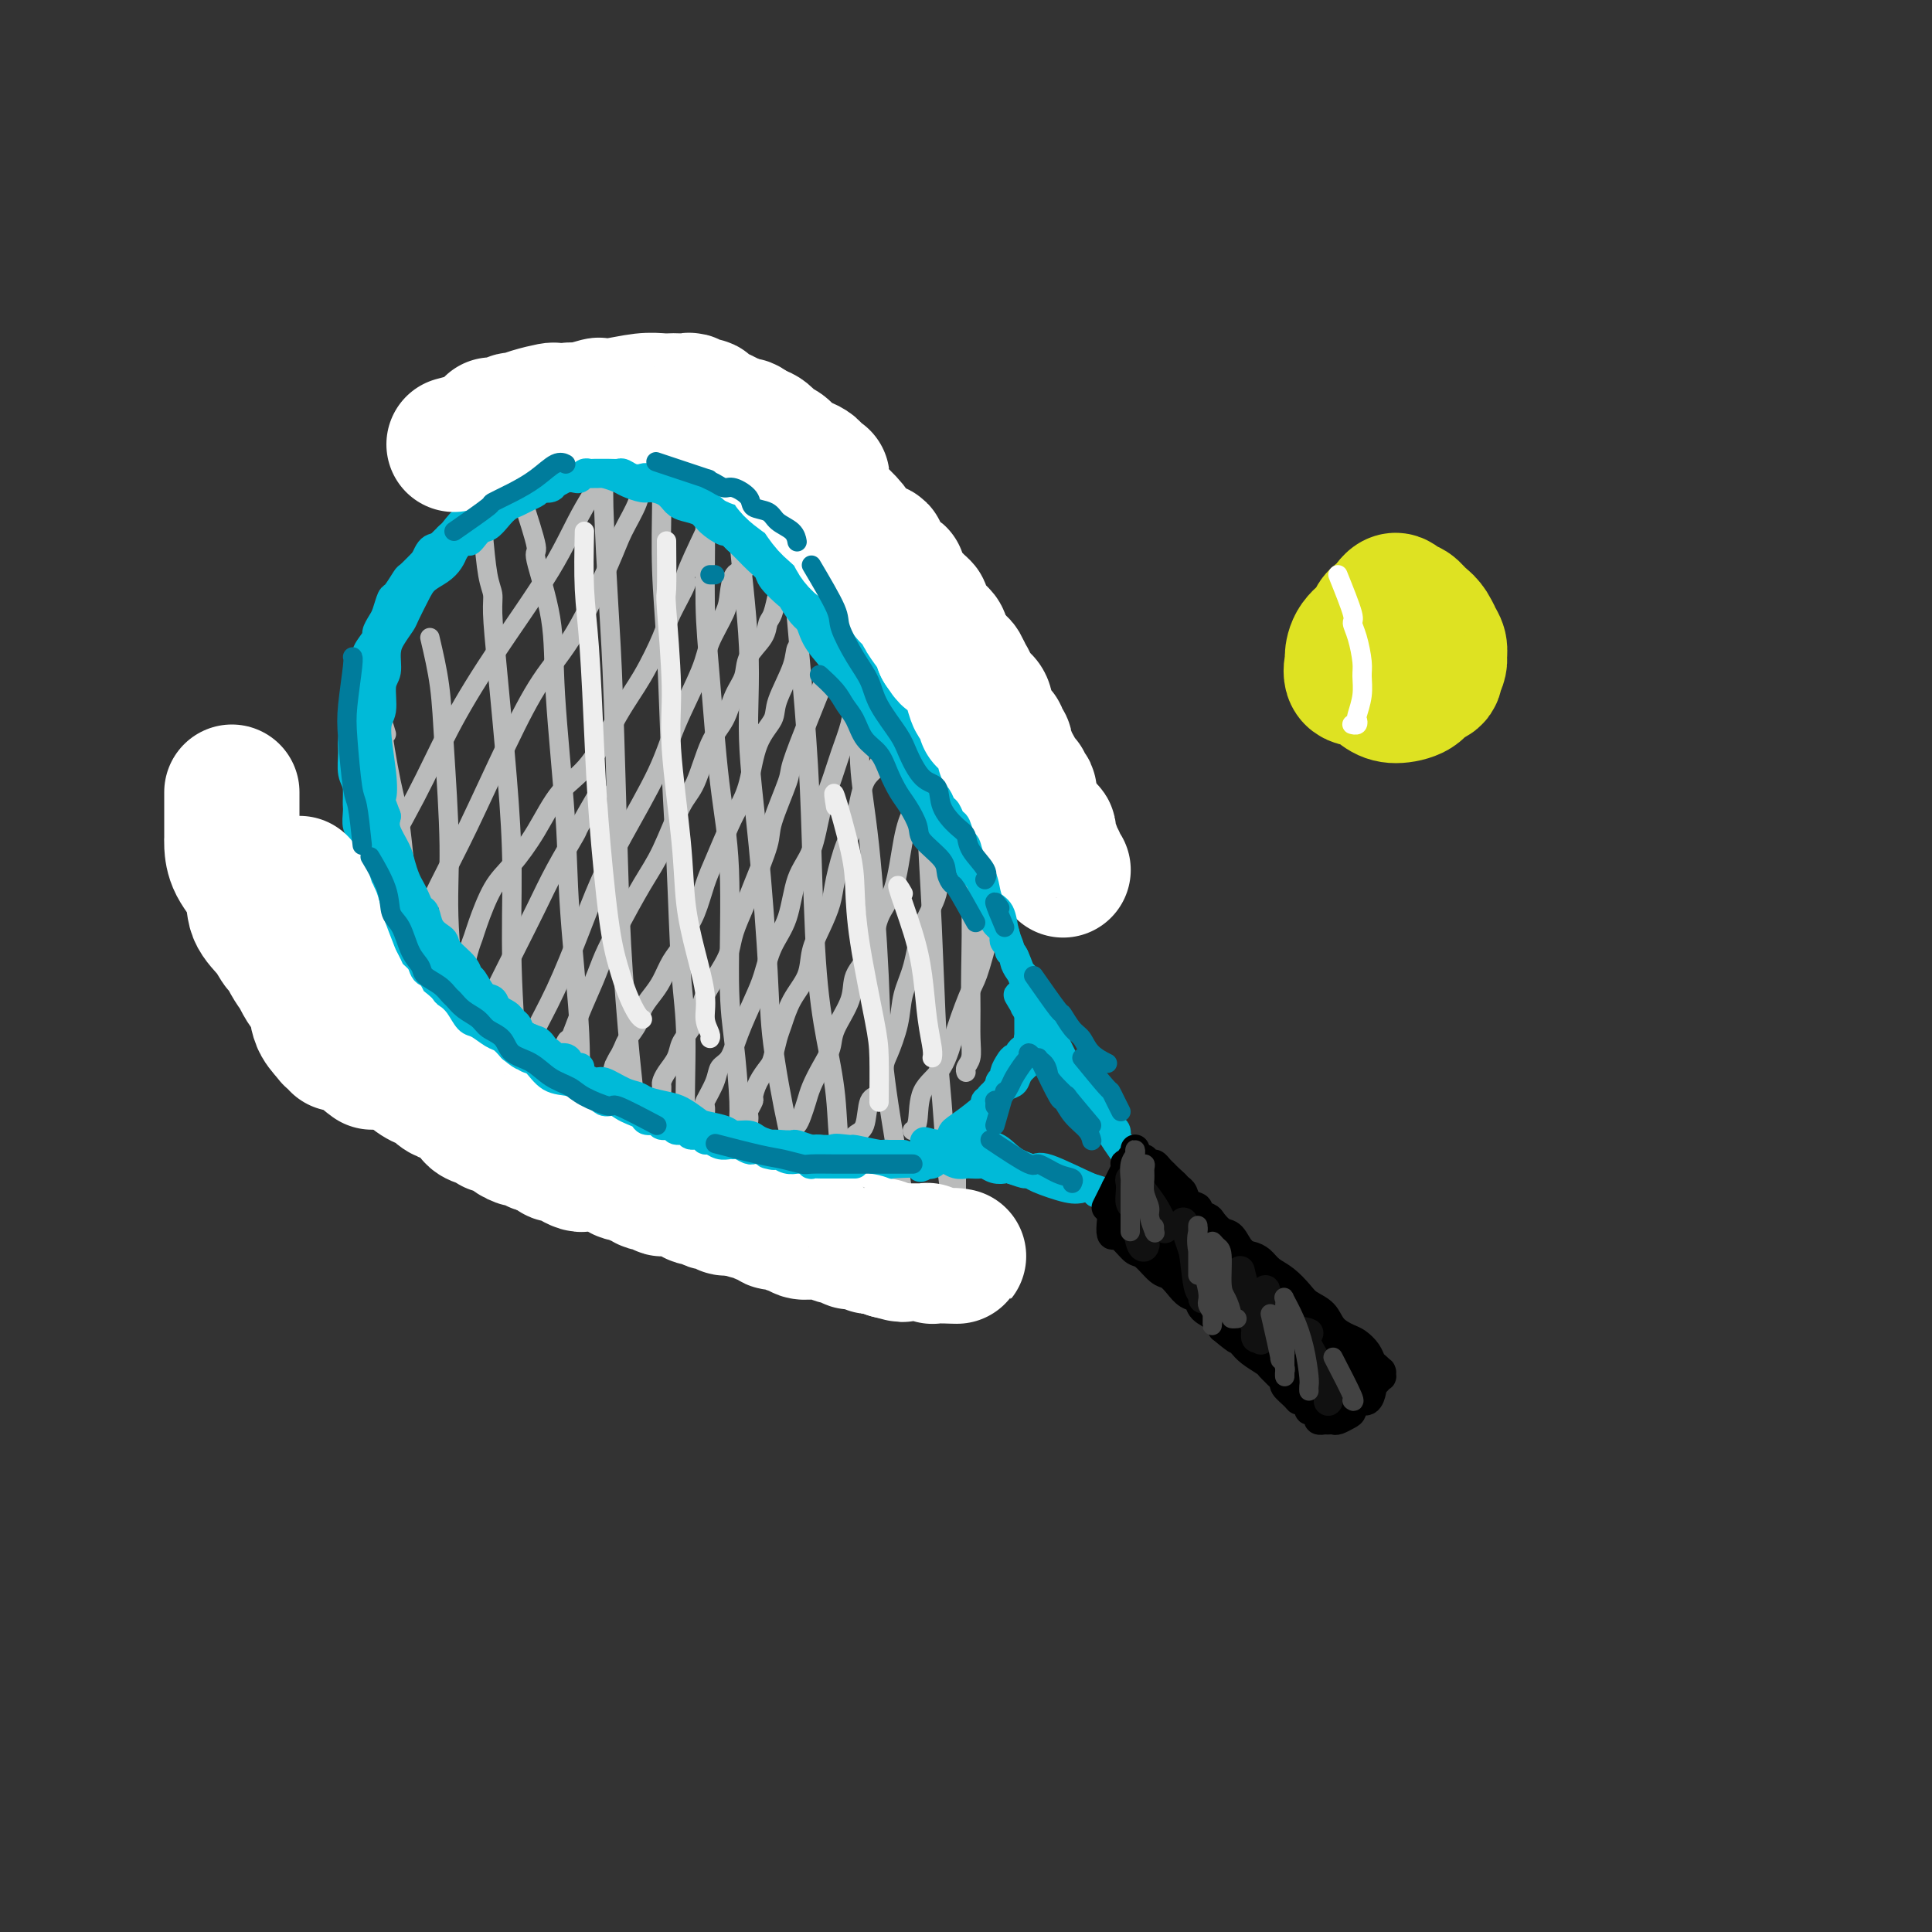 <svg viewBox='0 0 400 400' version='1.1' xmlns='http://www.w3.org/2000/svg' xmlns:xlink='http://www.w3.org/1999/xlink'><rect x="0" y="0" width="400" height="400" fill="#333333" stroke="none"/><g fill='none' stroke='#BABBBB' stroke-width='4' stroke-linecap='round' stroke-linejoin='round'><path d='M108,224c-0.363,1.002 -0.726,2.004 0,0c0.726,-2.004 2.542,-7.015 3,-9c0.458,-1.985 -0.443,-0.943 0,-2c0.443,-1.057 2.230,-4.212 4,-8c1.770,-3.788 3.525,-8.208 5,-12c1.475,-3.792 2.672,-6.954 4,-10c1.328,-3.046 2.788,-5.975 5,-10c2.212,-4.025 5.178,-9.147 7,-13c1.822,-3.853 2.502,-6.437 4,-10c1.498,-3.563 3.815,-8.104 5,-11c1.185,-2.896 1.238,-4.148 2,-6c0.762,-1.852 2.232,-4.306 3,-6c0.768,-1.694 0.833,-2.630 1,-4c0.167,-1.370 0.437,-3.176 1,-4c0.563,-0.824 1.419,-0.666 2,-1c0.581,-0.334 0.888,-1.161 1,-2c0.112,-0.839 0.030,-1.689 0,-2c-0.030,-0.311 -0.008,-0.083 0,0c0.008,0.083 0.002,0.022 0,0c-0.002,-0.022 -0.001,-0.006 0,0c0.001,0.006 0.000,0.002 0,0c-0.000,-0.002 -0.000,-0.000 0,0c0.000,0.000 0.000,0.000 0,0'/><path d='M114,225c1.194,-3.794 2.389,-7.588 3,-9c0.611,-1.412 0.640,-0.442 1,-1c0.360,-0.558 1.051,-2.644 2,-5c0.949,-2.356 2.157,-4.982 3,-7c0.843,-2.018 1.321,-3.429 2,-5c0.679,-1.571 1.560,-3.301 3,-6c1.440,-2.699 3.438,-6.368 5,-9c1.562,-2.632 2.687,-4.229 4,-7c1.313,-2.771 2.812,-6.716 4,-9c1.188,-2.284 2.063,-2.907 3,-5c0.937,-2.093 1.937,-5.655 3,-8c1.063,-2.345 2.190,-3.474 3,-5c0.810,-1.526 1.302,-3.449 2,-5c0.698,-1.551 1.601,-2.731 2,-4c0.399,-1.269 0.292,-2.627 1,-4c0.708,-1.373 2.230,-2.762 3,-4c0.770,-1.238 0.788,-2.324 1,-3c0.212,-0.676 0.617,-0.942 1,-2c0.383,-1.058 0.744,-2.910 1,-4c0.256,-1.090 0.408,-1.420 1,-2c0.592,-0.580 1.623,-1.409 2,-2c0.377,-0.591 0.101,-0.942 0,-1c-0.101,-0.058 -0.027,0.177 0,0c0.027,-0.177 0.008,-0.765 0,-1c-0.008,-0.235 -0.004,-0.118 0,0'/><path d='M164,117c7.735,-16.708 2.073,-4.478 0,0c-2.073,4.478 -0.558,1.206 0,0c0.558,-1.206 0.159,-0.344 0,0c-0.159,0.344 -0.080,0.172 0,0'/><path d='M172,118c-1.169,3.409 -2.339,6.817 -3,8c-0.661,1.183 -0.815,0.140 -1,1c-0.185,0.860 -0.401,3.622 -1,5c-0.599,1.378 -1.582,1.372 -2,2c-0.418,0.628 -0.272,1.889 -1,4c-0.728,2.111 -2.331,5.072 -3,7c-0.669,1.928 -0.405,2.823 -1,4c-0.595,1.177 -2.050,2.636 -3,5c-0.950,2.364 -1.395,5.635 -2,8c-0.605,2.365 -1.369,3.826 -2,5c-0.631,1.174 -1.129,2.061 -2,4c-0.871,1.939 -2.116,4.931 -3,7c-0.884,2.069 -1.406,3.213 -2,5c-0.594,1.787 -1.262,4.215 -2,6c-0.738,1.785 -1.548,2.928 -2,4c-0.452,1.072 -0.545,2.072 -1,3c-0.455,0.928 -1.273,1.784 -2,3c-0.727,1.216 -1.364,2.791 -2,4c-0.636,1.209 -1.269,2.053 -2,3c-0.731,0.947 -1.558,1.997 -2,3c-0.442,1.003 -0.500,1.960 -1,3c-0.500,1.040 -1.442,2.165 -2,3c-0.558,0.835 -0.731,1.382 -1,2c-0.269,0.618 -0.635,1.309 -1,2'/><path d='M128,219c-1.947,3.465 -0.315,0.626 0,0c0.315,-0.626 -0.686,0.961 -1,2c-0.314,1.039 0.059,1.531 0,2c-0.059,0.469 -0.552,0.914 -1,1c-0.448,0.086 -0.852,-0.187 -1,0c-0.148,0.187 -0.040,0.835 0,1c0.040,0.165 0.011,-0.152 0,0c-0.011,0.152 -0.003,0.772 0,1c0.003,0.228 0.001,0.065 0,0c-0.001,-0.065 -0.000,-0.033 0,0'/><path d='M177,122c-1.142,3.712 -2.284,7.423 -3,9c-0.716,1.577 -1.005,1.019 -1,1c0.005,-0.019 0.306,0.503 0,2c-0.306,1.497 -1.217,3.971 -2,6c-0.783,2.029 -1.436,3.614 -2,5c-0.564,1.386 -1.038,2.572 -2,5c-0.962,2.428 -2.411,6.099 -3,8c-0.589,1.901 -0.317,2.033 -1,4c-0.683,1.967 -2.319,5.768 -3,8c-0.681,2.232 -0.405,2.894 -1,5c-0.595,2.106 -2.059,5.657 -3,8c-0.941,2.343 -1.359,3.478 -2,5c-0.641,1.522 -1.505,3.431 -2,5c-0.495,1.569 -0.622,2.797 -1,4c-0.378,1.203 -1.008,2.380 -2,4c-0.992,1.620 -2.345,3.683 -3,5c-0.655,1.317 -0.613,1.889 -1,3c-0.387,1.111 -1.204,2.760 -2,4c-0.796,1.240 -1.572,2.072 -2,3c-0.428,0.928 -0.507,1.954 -1,3c-0.493,1.046 -1.399,2.112 -2,3c-0.601,0.888 -0.897,1.597 -1,2c-0.103,0.403 -0.014,0.500 0,1c0.014,0.500 -0.049,1.402 0,2c0.049,0.598 0.209,0.892 0,1c-0.209,0.108 -0.787,0.029 -1,0c-0.213,-0.029 -0.061,-0.008 0,0c0.061,0.008 0.030,0.004 0,0'/><path d='M183,131c-1.211,3.925 -2.421,7.850 -3,9c-0.579,1.150 -0.525,-0.476 -1,0c-0.475,0.476 -1.478,3.054 -2,5c-0.522,1.946 -0.561,3.262 -1,5c-0.439,1.738 -1.276,3.900 -2,6c-0.724,2.100 -1.334,4.140 -2,6c-0.666,1.860 -1.390,3.542 -2,6c-0.610,2.458 -1.108,5.693 -2,8c-0.892,2.307 -2.177,3.685 -3,6c-0.823,2.315 -1.183,5.566 -2,8c-0.817,2.434 -2.091,4.049 -3,6c-0.909,1.951 -1.452,4.237 -2,6c-0.548,1.763 -1.101,3.002 -2,5c-0.899,1.998 -2.143,4.757 -3,7c-0.857,2.243 -1.326,3.972 -2,5c-0.674,1.028 -1.554,1.354 -2,2c-0.446,0.646 -0.459,1.612 -1,3c-0.541,1.388 -1.609,3.199 -2,4c-0.391,0.801 -0.105,0.593 0,1c0.105,0.407 0.028,1.430 0,2c-0.028,0.570 -0.008,0.689 0,1c0.008,0.311 0.002,0.815 0,1c-0.002,0.185 -0.001,0.050 0,0c0.001,-0.050 0.000,-0.014 0,0c-0.000,0.014 -0.000,0.007 0,0'/><path d='M188,138c-1.288,3.586 -2.575,7.171 -3,9c-0.425,1.829 0.013,1.900 0,2c-0.013,0.100 -0.479,0.228 -1,2c-0.521,1.772 -1.099,5.187 -2,7c-0.901,1.813 -2.124,2.024 -3,4c-0.876,1.976 -1.403,5.718 -2,8c-0.597,2.282 -1.263,3.106 -2,5c-0.737,1.894 -1.544,4.858 -2,7c-0.456,2.142 -0.563,3.460 -1,5c-0.437,1.540 -1.206,3.301 -2,5c-0.794,1.699 -1.613,3.335 -2,5c-0.387,1.665 -0.342,3.360 -1,5c-0.658,1.640 -2.021,3.226 -3,5c-0.979,1.774 -1.575,3.738 -2,5c-0.425,1.262 -0.678,1.823 -1,3c-0.322,1.177 -0.712,2.969 -1,4c-0.288,1.031 -0.473,1.302 -1,2c-0.527,0.698 -1.395,1.822 -2,3c-0.605,1.178 -0.947,2.411 -1,3c-0.053,0.589 0.182,0.536 0,1c-0.182,0.464 -0.781,1.445 -1,2c-0.219,0.555 -0.059,0.685 0,1c0.059,0.315 0.016,0.816 0,1c-0.016,0.184 -0.005,0.053 0,0c0.005,-0.053 0.002,-0.026 0,0'/><path d='M195,149c-1.142,3.713 -2.284,7.425 -3,9c-0.716,1.575 -1.006,1.012 -1,2c0.006,0.988 0.307,3.528 0,5c-0.307,1.472 -1.221,1.877 -2,3c-0.779,1.123 -1.421,2.964 -2,6c-0.579,3.036 -1.095,7.268 -2,10c-0.905,2.732 -2.201,3.963 -3,6c-0.799,2.037 -1.102,4.880 -2,7c-0.898,2.120 -2.390,3.518 -3,5c-0.610,1.482 -0.338,3.047 -1,5c-0.662,1.953 -2.257,4.294 -3,6c-0.743,1.706 -0.633,2.778 -1,4c-0.367,1.222 -1.211,2.593 -2,4c-0.789,1.407 -1.521,2.849 -2,4c-0.479,1.151 -0.703,2.011 -1,3c-0.297,0.989 -0.668,2.107 -1,3c-0.332,0.893 -0.625,1.560 -1,2c-0.375,0.440 -0.833,0.654 -1,1c-0.167,0.346 -0.045,0.825 0,1c0.045,0.175 0.012,0.047 0,0c-0.012,-0.047 -0.003,-0.013 0,0c0.003,0.013 0.002,0.007 0,0'/><path d='M203,159c0.485,-0.906 0.970,-1.813 0,0c-0.970,1.813 -3.394,6.344 -4,8c-0.606,1.656 0.606,0.437 0,2c-0.606,1.563 -3.031,5.907 -4,9c-0.969,3.093 -0.482,4.933 -1,7c-0.518,2.067 -2.040,4.361 -3,7c-0.960,2.639 -1.357,5.624 -2,8c-0.643,2.376 -1.533,4.143 -2,6c-0.467,1.857 -0.510,3.803 -1,6c-0.490,2.197 -1.426,4.644 -2,6c-0.574,1.356 -0.788,1.619 -1,3c-0.212,1.381 -0.424,3.879 -1,5c-0.576,1.121 -1.517,0.864 -2,2c-0.483,1.136 -0.508,3.666 -1,5c-0.492,1.334 -1.452,1.471 -2,2c-0.548,0.529 -0.683,1.448 -1,2c-0.317,0.552 -0.817,0.736 -1,1c-0.183,0.264 -0.049,0.607 0,1c0.049,0.393 0.013,0.837 0,1c-0.013,0.163 -0.004,0.047 0,0c0.004,-0.047 0.002,-0.023 0,0'/><path d='M208,171c0.116,3.514 0.231,7.029 0,9c-0.231,1.971 -0.809,2.400 -1,3c-0.191,0.600 0.006,1.371 0,2c-0.006,0.629 -0.216,1.116 -1,4c-0.784,2.884 -2.144,8.166 -3,11c-0.856,2.834 -1.209,3.221 -2,5c-0.791,1.779 -2.019,4.950 -3,8c-0.981,3.050 -1.713,5.980 -3,8c-1.287,2.020 -3.128,3.129 -4,5c-0.872,1.871 -0.773,4.504 -1,6c-0.227,1.496 -0.779,1.856 -1,2c-0.221,0.144 -0.110,0.072 0,0'/><path d='M146,110c-1.772,3.733 -3.544,7.466 -4,9c-0.456,1.534 0.403,0.870 0,2c-0.403,1.130 -2.069,4.056 -3,6c-0.931,1.944 -1.126,2.908 -2,5c-0.874,2.092 -2.427,5.313 -4,8c-1.573,2.687 -3.165,4.841 -5,8c-1.835,3.159 -3.912,7.324 -6,10c-2.088,2.676 -4.188,3.861 -6,6c-1.812,2.139 -3.336,5.230 -5,8c-1.664,2.770 -3.468,5.219 -5,7c-1.532,1.781 -2.792,2.894 -4,5c-1.208,2.106 -2.364,5.203 -3,7c-0.636,1.797 -0.752,2.293 -1,3c-0.248,0.707 -0.629,1.625 -1,3c-0.371,1.375 -0.734,3.207 -1,4c-0.266,0.793 -0.435,0.549 -1,2c-0.565,1.451 -1.524,4.599 -2,6c-0.476,1.401 -0.468,1.056 -1,2c-0.532,0.944 -1.605,3.177 -2,4c-0.395,0.823 -0.113,0.235 0,0c0.113,-0.235 0.056,-0.118 0,0'/><path d='M124,164c-1.674,2.894 -3.347,5.788 -4,7c-0.653,1.212 -0.285,0.741 -1,2c-0.715,1.259 -2.513,4.248 -4,7c-1.487,2.752 -2.663,5.267 -4,8c-1.337,2.733 -2.834,5.683 -4,8c-1.166,2.317 -2.000,4.000 -3,6c-1.000,2.000 -2.166,4.317 -3,6c-0.834,1.683 -1.338,2.732 -2,4c-0.662,1.268 -1.484,2.757 -2,4c-0.516,1.243 -0.727,2.242 -1,3c-0.273,0.758 -0.609,1.275 -1,2c-0.391,0.725 -0.836,1.657 -1,2c-0.164,0.343 -0.047,0.098 0,0c0.047,-0.098 0.023,-0.049 0,0'/><path d='M82,205c0.718,-2.582 1.435,-5.164 3,-9c1.565,-3.836 3.976,-8.926 6,-13c2.024,-4.074 3.659,-7.131 6,-12c2.341,-4.869 5.388,-11.549 8,-17c2.612,-5.451 4.788,-9.672 7,-13c2.212,-3.328 4.461,-5.762 7,-10c2.539,-4.238 5.368,-10.281 7,-14c1.632,-3.719 2.069,-5.116 3,-7c0.931,-1.884 2.358,-4.256 3,-6c0.642,-1.744 0.499,-2.860 1,-4c0.501,-1.140 1.647,-2.306 2,-3c0.353,-0.694 -0.088,-0.918 0,-1c0.088,-0.082 0.704,-0.022 1,0c0.296,0.022 0.272,0.006 0,0c-0.272,-0.006 -0.792,-0.002 -1,0c-0.208,0.002 -0.104,0.001 0,0'/><path d='M71,197c-0.951,1.946 -1.902,3.892 -1,2c0.902,-1.892 3.659,-7.623 5,-11c1.341,-3.377 1.268,-4.401 3,-8c1.732,-3.599 5.271,-9.772 8,-15c2.729,-5.228 4.650,-9.512 7,-14c2.350,-4.488 5.130,-9.179 9,-15c3.870,-5.821 8.829,-12.770 12,-18c3.171,-5.230 4.552,-8.740 7,-13c2.448,-4.260 5.962,-9.271 8,-12c2.038,-2.729 2.598,-3.176 3,-4c0.402,-0.824 0.644,-2.025 1,-3c0.356,-0.975 0.827,-1.724 1,-2c0.173,-0.276 0.050,-0.079 0,0c-0.050,0.079 -0.025,0.039 0,0'/><path d='M80,152c-0.599,-2.018 -1.198,-4.037 -1,-2c0.198,2.037 1.194,8.129 2,12c0.806,3.871 1.424,5.519 2,10c0.576,4.481 1.110,11.793 2,17c0.890,5.207 2.136,8.309 3,13c0.864,4.691 1.346,10.972 2,15c0.654,4.028 1.482,5.805 2,7c0.518,1.195 0.727,1.809 1,3c0.273,1.191 0.609,2.960 1,4c0.391,1.040 0.837,1.351 1,2c0.163,0.649 0.044,1.636 0,2c-0.044,0.364 -0.013,0.104 0,0c0.013,-0.104 0.006,-0.052 0,0'/><path d='M89,132c0.766,3.263 1.533,6.527 2,10c0.467,3.473 0.636,7.156 1,13c0.364,5.844 0.924,13.850 1,20c0.076,6.150 -0.331,10.443 0,17c0.331,6.557 1.402,15.376 2,21c0.598,5.624 0.724,8.053 1,11c0.276,2.947 0.701,6.411 1,8c0.299,1.589 0.472,1.302 1,2c0.528,0.698 1.411,2.380 2,3c0.589,0.620 0.882,0.177 1,0c0.118,-0.177 0.059,-0.089 0,0'/><path d='M100,110c0.305,3.414 0.610,6.828 1,9c0.390,2.172 0.865,3.103 1,4c0.135,0.897 -0.070,1.759 0,4c0.070,2.241 0.415,5.861 1,12c0.585,6.139 1.409,14.797 2,22c0.591,7.203 0.950,12.951 1,19c0.050,6.049 -0.208,12.399 0,20c0.208,7.601 0.883,16.453 1,22c0.117,5.547 -0.322,7.787 0,10c0.322,2.213 1.406,4.397 2,6c0.594,1.603 0.698,2.624 1,3c0.302,0.376 0.800,0.107 1,0c0.200,-0.107 0.100,-0.054 0,0'/><path d='M108,103c1.355,4.167 2.710,8.334 3,10c0.290,1.666 -0.485,0.831 0,3c0.485,2.169 2.229,7.341 3,12c0.771,4.659 0.570,8.805 1,16c0.430,7.195 1.491,17.438 2,25c0.509,7.562 0.465,12.443 1,20c0.535,7.557 1.650,17.790 2,25c0.350,7.210 -0.064,11.396 0,14c0.064,2.604 0.605,3.626 1,5c0.395,1.374 0.642,3.100 1,4c0.358,0.900 0.827,0.973 1,1c0.173,0.027 0.049,0.008 0,0c-0.049,-0.008 -0.025,-0.004 0,0'/><path d='M124,88c0.447,3.404 0.893,6.807 1,9c0.107,2.193 -0.127,3.174 0,8c0.127,4.826 0.614,13.497 1,20c0.386,6.503 0.670,10.839 1,20c0.330,9.161 0.707,23.146 1,33c0.293,9.854 0.503,15.575 1,23c0.497,7.425 1.281,16.554 2,23c0.719,6.446 1.373,10.211 2,13c0.627,2.789 1.226,4.604 2,6c0.774,1.396 1.723,2.374 2,3c0.277,0.626 -0.118,0.899 0,1c0.118,0.101 0.748,0.029 1,0c0.252,-0.029 0.126,-0.014 0,0'/><path d='M136,88c0.424,2.855 0.849,5.710 1,8c0.151,2.290 0.029,4.013 0,5c-0.029,0.987 0.034,1.236 0,4c-0.034,2.764 -0.164,8.043 0,13c0.164,4.957 0.623,9.594 1,17c0.377,7.406 0.674,17.582 1,25c0.326,7.418 0.682,12.080 1,19c0.318,6.920 0.597,16.100 1,22c0.403,5.900 0.931,8.519 1,14c0.069,5.481 -0.321,13.822 0,19c0.321,5.178 1.354,7.192 2,9c0.646,1.808 0.905,3.410 1,4c0.095,0.590 0.027,0.169 0,0c-0.027,-0.169 -0.014,-0.084 0,0'/><path d='M145,101c0.441,2.409 0.882,4.818 1,9c0.118,4.182 -0.088,10.139 0,15c0.088,4.861 0.471,8.628 1,15c0.529,6.372 1.203,15.348 2,22c0.797,6.652 1.715,10.979 2,18c0.285,7.021 -0.065,16.737 0,23c0.065,6.263 0.543,9.073 1,13c0.457,3.927 0.893,8.972 1,12c0.107,3.028 -0.115,4.041 0,5c0.115,0.959 0.567,1.865 1,3c0.433,1.135 0.847,2.498 1,3c0.153,0.502 0.044,0.143 0,0c-0.044,-0.143 -0.022,-0.072 0,0'/><path d='M151,98c0.909,4.321 1.818,8.642 2,10c0.182,1.358 -0.365,-0.247 0,4c0.365,4.247 1.640,14.348 2,22c0.360,7.652 -0.195,12.857 0,19c0.195,6.143 1.142,13.226 2,22c0.858,8.774 1.629,19.239 2,26c0.371,6.761 0.342,9.818 1,15c0.658,5.182 2.005,12.489 3,17c0.995,4.511 1.640,6.225 2,8c0.360,1.775 0.436,3.610 1,5c0.564,1.390 1.615,2.334 2,3c0.385,0.666 0.103,1.055 0,1c-0.103,-0.055 -0.028,-0.553 0,-1c0.028,-0.447 0.008,-0.842 0,-1c-0.008,-0.158 -0.004,-0.079 0,0'/><path d='M163,92c0.439,3.161 0.877,6.322 1,10c0.123,3.678 -0.070,7.874 0,12c0.070,4.126 0.403,8.181 1,15c0.597,6.819 1.460,16.401 2,24c0.540,7.599 0.759,13.216 1,21c0.241,7.784 0.503,17.737 1,25c0.497,7.263 1.228,11.837 2,16c0.772,4.163 1.584,7.914 2,12c0.416,4.086 0.437,8.506 1,11c0.563,2.494 1.667,3.060 2,4c0.333,0.940 -0.107,2.252 0,3c0.107,0.748 0.760,0.932 1,1c0.240,0.068 0.069,0.019 0,0c-0.069,-0.019 -0.034,-0.010 0,0'/><path d='M176,113c0.456,4.266 0.912,8.531 1,10c0.088,1.469 -0.194,0.140 0,3c0.194,2.860 0.862,9.908 1,16c0.138,6.092 -0.254,11.227 0,16c0.254,4.773 1.156,9.184 2,17c0.844,7.816 1.631,19.038 2,27c0.369,7.962 0.319,12.665 1,19c0.681,6.335 2.092,14.301 3,20c0.908,5.699 1.311,9.130 2,12c0.689,2.870 1.662,5.178 2,6c0.338,0.822 0.039,0.159 0,0c-0.039,-0.159 0.182,0.188 0,-1c-0.182,-1.188 -0.766,-3.911 -1,-5c-0.234,-1.089 -0.117,-0.545 0,0'/><path d='M188,124c-0.233,-1.115 -0.466,-2.231 0,0c0.466,2.231 1.630,7.807 2,10c0.370,2.193 -0.056,1.003 0,3c0.056,1.997 0.592,7.181 1,14c0.408,6.819 0.687,15.274 1,22c0.313,6.726 0.661,11.724 1,19c0.339,7.276 0.669,16.829 1,23c0.331,6.171 0.663,8.961 1,13c0.337,4.039 0.679,9.327 1,13c0.321,3.673 0.622,5.729 1,7c0.378,1.271 0.833,1.755 1,2c0.167,0.245 0.045,0.251 0,0c-0.045,-0.251 -0.012,-0.758 0,-2c0.012,-1.242 0.003,-3.219 0,-5c-0.003,-1.781 -0.001,-3.366 0,-4c0.001,-0.634 0.000,-0.317 0,0'/><path d='M197,149c0.724,3.359 1.448,6.718 2,9c0.552,2.282 0.933,3.487 1,6c0.067,2.513 -0.178,6.335 0,10c0.178,3.665 0.781,7.174 1,12c0.219,4.826 0.055,10.970 0,15c-0.055,4.030 -0.001,5.945 0,8c0.001,2.055 -0.052,4.249 0,6c0.052,1.751 0.210,3.057 0,4c-0.210,0.943 -0.788,1.521 -1,2c-0.212,0.479 -0.057,0.860 0,1c0.057,0.140 0.016,0.040 0,0c-0.016,-0.040 -0.008,-0.020 0,0'/></g>
<g fill='none' stroke='#00BAD8' stroke-width='6' stroke-linecap='round' stroke-linejoin='round'><path d='M187,239c-3.310,-0.002 -6.620,-0.004 -8,0c-1.380,0.004 -0.829,0.015 -1,0c-0.171,-0.015 -1.063,-0.056 -2,0c-0.937,0.056 -1.917,0.207 -3,0c-1.083,-0.207 -2.267,-0.774 -3,-1c-0.733,-0.226 -1.015,-0.112 -2,0c-0.985,0.112 -2.671,0.224 -4,0c-1.329,-0.224 -2.299,-0.782 -3,-1c-0.701,-0.218 -1.131,-0.096 -2,0c-0.869,0.096 -2.176,0.167 -3,0c-0.824,-0.167 -1.166,-0.571 -2,-1c-0.834,-0.429 -2.162,-0.884 -3,-1c-0.838,-0.116 -1.188,0.108 -2,0c-0.812,-0.108 -2.085,-0.549 -3,-1c-0.915,-0.451 -1.470,-0.913 -2,-1c-0.530,-0.087 -1.035,0.202 -2,0c-0.965,-0.202 -2.390,-0.894 -3,-1c-0.610,-0.106 -0.404,0.374 -1,0c-0.596,-0.374 -1.994,-1.602 -3,-2c-1.006,-0.398 -1.622,0.034 -2,0c-0.378,-0.034 -0.520,-0.534 -1,-1c-0.480,-0.466 -1.297,-0.898 -2,-1c-0.703,-0.102 -1.292,0.127 -2,0c-0.708,-0.127 -1.537,-0.611 -2,-1c-0.463,-0.389 -0.561,-0.683 -1,-1c-0.439,-0.317 -1.220,-0.659 -2,-1'/><path d='M123,225c-5.559,-2.066 -2.956,-1.231 -2,-1c0.956,0.231 0.263,-0.141 -1,-1c-1.263,-0.859 -3.098,-2.205 -4,-3c-0.902,-0.795 -0.870,-1.039 -1,-1c-0.130,0.039 -0.420,0.362 -1,0c-0.580,-0.362 -1.450,-1.410 -2,-2c-0.550,-0.590 -0.780,-0.721 -1,-1c-0.220,-0.279 -0.430,-0.707 -1,-1c-0.570,-0.293 -1.500,-0.450 -2,-1c-0.500,-0.550 -0.571,-1.493 -1,-2c-0.429,-0.507 -1.218,-0.577 -2,-1c-0.782,-0.423 -1.558,-1.198 -2,-2c-0.442,-0.802 -0.550,-1.631 -1,-2c-0.450,-0.369 -1.241,-0.276 -2,-1c-0.759,-0.724 -1.485,-2.264 -2,-3c-0.515,-0.736 -0.820,-0.669 -1,-1c-0.180,-0.331 -0.237,-1.060 -1,-2c-0.763,-0.940 -2.232,-2.091 -3,-3c-0.768,-0.909 -0.836,-1.577 -1,-2c-0.164,-0.423 -0.425,-0.603 -1,-1c-0.575,-0.397 -1.463,-1.013 -2,-2c-0.537,-0.987 -0.721,-2.347 -1,-3c-0.279,-0.653 -0.652,-0.601 -1,-1c-0.348,-0.399 -0.669,-1.250 -1,-2c-0.331,-0.750 -0.670,-1.401 -1,-2c-0.330,-0.599 -0.649,-1.147 -1,-2c-0.351,-0.853 -0.733,-2.012 -1,-3c-0.267,-0.988 -0.418,-1.804 -1,-3c-0.582,-1.196 -1.595,-2.770 -2,-4c-0.405,-1.230 -0.203,-2.115 0,-3'/><path d='M80,169c-1.640,-4.295 -1.239,-3.532 -1,-4c0.239,-0.468 0.317,-2.168 0,-5c-0.317,-2.832 -1.028,-6.795 -1,-9c0.028,-2.205 0.795,-2.652 1,-4c0.205,-1.348 -0.154,-3.598 0,-5c0.154,-1.402 0.819,-1.955 1,-3c0.181,-1.045 -0.121,-2.583 0,-4c0.121,-1.417 0.665,-2.713 1,-4c0.335,-1.287 0.460,-2.566 1,-4c0.540,-1.434 1.495,-3.023 2,-4c0.505,-0.977 0.561,-1.342 1,-2c0.439,-0.658 1.259,-1.608 2,-3c0.741,-1.392 1.401,-3.227 2,-4c0.599,-0.773 1.138,-0.486 2,-1c0.862,-0.514 2.048,-1.829 3,-3c0.952,-1.171 1.669,-2.197 3,-3c1.331,-0.803 3.276,-1.384 4,-2c0.724,-0.616 0.228,-1.268 1,-2c0.772,-0.732 2.810,-1.544 4,-2c1.190,-0.456 1.530,-0.556 2,-1c0.470,-0.444 1.071,-1.233 2,-2c0.929,-0.767 2.188,-1.512 3,-2c0.812,-0.488 1.177,-0.720 2,-1c0.823,-0.280 2.103,-0.608 3,-1c0.897,-0.392 1.412,-0.848 2,-1c0.588,-0.152 1.249,0.001 2,0c0.751,-0.001 1.593,-0.155 2,0c0.407,0.155 0.379,0.619 1,1c0.621,0.381 1.892,0.680 3,1c1.108,0.320 2.054,0.660 3,1'/><path d='M131,96c1.678,0.654 1.375,0.790 2,1c0.625,0.210 2.180,0.495 3,1c0.820,0.505 0.907,1.229 2,2c1.093,0.771 3.192,1.589 4,2c0.808,0.411 0.324,0.413 1,1c0.676,0.587 2.513,1.757 3,2c0.487,0.243 -0.375,-0.440 0,0c0.375,0.440 1.987,2.005 3,3c1.013,0.995 1.428,1.422 2,2c0.572,0.578 1.303,1.308 2,2c0.697,0.692 1.360,1.345 2,2c0.640,0.655 1.256,1.311 2,2c0.744,0.689 1.617,1.410 2,2c0.383,0.590 0.277,1.049 1,2c0.723,0.951 2.276,2.393 3,3c0.724,0.607 0.618,0.379 1,1c0.382,0.621 1.252,2.091 2,3c0.748,0.909 1.374,1.259 2,2c0.626,0.741 1.252,1.874 2,3c0.748,1.126 1.618,2.244 2,3c0.382,0.756 0.278,1.151 1,2c0.722,0.849 2.271,2.152 3,3c0.729,0.848 0.637,1.241 1,2c0.363,0.759 1.182,1.884 2,3c0.818,1.116 1.637,2.223 2,3c0.363,0.777 0.272,1.223 1,2c0.728,0.777 2.275,1.885 3,3c0.725,1.115 0.627,2.237 1,3c0.373,0.763 1.216,1.167 2,2c0.784,0.833 1.510,2.095 2,3c0.490,0.905 0.745,1.452 1,2'/><path d='M191,163c5.610,7.894 3.635,5.130 3,4c-0.635,-1.130 0.071,-0.626 1,1c0.929,1.626 2.081,4.374 3,6c0.919,1.626 1.604,2.130 2,3c0.396,0.870 0.501,2.107 1,3c0.499,0.893 1.392,1.444 2,2c0.608,0.556 0.933,1.118 1,2c0.067,0.882 -0.122,2.082 0,3c0.122,0.918 0.554,1.552 1,2c0.446,0.448 0.905,0.709 1,1c0.095,0.291 -0.173,0.611 0,1c0.173,0.389 0.789,0.845 1,1c0.211,0.155 0.017,0.008 0,0c-0.017,-0.008 0.143,0.123 0,0c-0.143,-0.123 -0.590,-0.499 -1,-1c-0.410,-0.501 -0.784,-1.128 -1,-2c-0.216,-0.872 -0.275,-1.988 -1,-4c-0.725,-2.012 -2.118,-4.918 -3,-7c-0.882,-2.082 -1.254,-3.339 -2,-5c-0.746,-1.661 -1.867,-3.725 -3,-6c-1.133,-2.275 -2.278,-4.761 -3,-7c-0.722,-2.239 -1.019,-4.230 -2,-6c-0.981,-1.770 -2.644,-3.320 -4,-5c-1.356,-1.680 -2.405,-3.491 -3,-5c-0.595,-1.509 -0.737,-2.718 -2,-4c-1.263,-1.282 -3.648,-2.639 -5,-4c-1.352,-1.361 -1.672,-2.726 -2,-4c-0.328,-1.274 -0.665,-2.459 -2,-4c-1.335,-1.541 -3.667,-3.440 -5,-5c-1.333,-1.560 -1.666,-2.780 -2,-4'/><path d='M166,119c-4.921,-6.406 -4.725,-4.923 -5,-5c-0.275,-0.077 -1.022,-1.716 -2,-3c-0.978,-1.284 -2.187,-2.214 -3,-3c-0.813,-0.786 -1.229,-1.429 -2,-2c-0.771,-0.571 -1.896,-1.070 -3,-2c-1.104,-0.930 -2.187,-2.290 -3,-3c-0.813,-0.710 -1.358,-0.769 -2,-1c-0.642,-0.231 -1.382,-0.636 -2,-1c-0.618,-0.364 -1.114,-0.689 -2,-1c-0.886,-0.311 -2.164,-0.609 -3,-1c-0.836,-0.391 -1.231,-0.875 -2,-1c-0.769,-0.125 -1.911,0.110 -3,0c-1.089,-0.110 -2.126,-0.567 -3,-1c-0.874,-0.433 -1.585,-0.844 -2,-1c-0.415,-0.156 -0.534,-0.057 -1,0c-0.466,0.057 -1.278,0.072 -2,0c-0.722,-0.072 -1.353,-0.230 -2,0c-0.647,0.230 -1.309,0.848 -2,1c-0.691,0.152 -1.412,-0.163 -2,0c-0.588,0.163 -1.045,0.803 -2,1c-0.955,0.197 -2.410,-0.049 -3,0c-0.590,0.049 -0.317,0.393 -1,1c-0.683,0.607 -2.324,1.476 -3,2c-0.676,0.524 -0.389,0.704 -1,1c-0.611,0.296 -2.122,0.708 -3,1c-0.878,0.292 -1.123,0.462 -2,1c-0.877,0.538 -2.384,1.442 -3,2c-0.616,0.558 -0.340,0.768 -1,1c-0.660,0.232 -2.255,0.486 -3,1c-0.745,0.514 -0.642,1.290 -1,2c-0.358,0.710 -1.179,1.355 -2,2'/><path d='M95,110c-3.513,2.359 -2.297,1.256 -2,1c0.297,-0.256 -0.325,0.335 -1,1c-0.675,0.665 -1.403,1.405 -2,2c-0.597,0.595 -1.063,1.047 -2,2c-0.937,0.953 -2.345,2.409 -3,3c-0.655,0.591 -0.556,0.318 -1,1c-0.444,0.682 -1.430,2.320 -2,3c-0.570,0.680 -0.725,0.404 -1,1c-0.275,0.596 -0.670,2.065 -1,3c-0.330,0.935 -0.595,1.338 -1,2c-0.405,0.662 -0.949,1.585 -1,2c-0.051,0.415 0.393,0.323 0,1c-0.393,0.677 -1.621,2.122 -2,3c-0.379,0.878 0.091,1.188 0,2c-0.091,0.812 -0.742,2.127 -1,3c-0.258,0.873 -0.122,1.305 0,2c0.122,0.695 0.229,1.655 0,3c-0.229,1.345 -0.793,3.077 -1,4c-0.207,0.923 -0.055,1.037 0,2c0.055,0.963 0.015,2.774 0,4c-0.015,1.226 -0.005,1.866 0,3c0.005,1.134 0.005,2.763 0,4c-0.005,1.237 -0.016,2.082 0,3c0.016,0.918 0.060,1.910 0,3c-0.060,1.090 -0.224,2.276 0,3c0.224,0.724 0.837,0.984 1,2c0.163,1.016 -0.125,2.789 0,4c0.125,1.211 0.662,1.861 1,3c0.338,1.139 0.476,2.768 1,4c0.524,1.232 1.436,2.066 2,3c0.564,0.934 0.782,1.967 1,3'/><path d='M80,190c1.303,3.722 1.561,3.526 2,4c0.439,0.474 1.058,1.618 2,3c0.942,1.382 2.208,3.002 3,4c0.792,0.998 1.112,1.374 2,2c0.888,0.626 2.346,1.500 3,2c0.654,0.500 0.506,0.624 1,1c0.494,0.376 1.631,1.004 3,2c1.369,0.996 2.971,2.361 4,3c1.029,0.639 1.487,0.553 2,1c0.513,0.447 1.083,1.429 2,2c0.917,0.571 2.181,0.731 3,1c0.819,0.269 1.193,0.646 2,1c0.807,0.354 2.048,0.686 3,1c0.952,0.314 1.617,0.610 2,1c0.383,0.390 0.485,0.875 1,1c0.515,0.125 1.444,-0.110 2,0c0.556,0.110 0.738,0.565 1,1c0.262,0.435 0.604,0.849 1,1c0.396,0.151 0.846,0.037 1,0c0.154,-0.037 0.012,0.002 0,0c-0.012,-0.002 0.107,-0.045 0,0c-0.107,0.045 -0.440,0.178 -1,0c-0.560,-0.178 -1.346,-0.666 -2,-1c-0.654,-0.334 -1.176,-0.512 -2,-1c-0.824,-0.488 -1.949,-1.285 -3,-2c-1.051,-0.715 -2.029,-1.347 -3,-2c-0.971,-0.653 -1.934,-1.327 -3,-2c-1.066,-0.673 -2.234,-1.345 -3,-2c-0.766,-0.655 -1.129,-1.292 -2,-2c-0.871,-0.708 -2.249,-1.488 -3,-2c-0.751,-0.512 -0.876,-0.756 -1,-1'/><path d='M97,206c-3.865,-2.739 -3.029,-2.586 -3,-3c0.029,-0.414 -0.749,-1.393 -2,-3c-1.251,-1.607 -2.974,-3.840 -4,-5c-1.026,-1.160 -1.355,-1.245 -2,-2c-0.645,-0.755 -1.605,-2.178 -2,-3c-0.395,-0.822 -0.224,-1.043 -1,-2c-0.776,-0.957 -2.498,-2.650 -3,-4c-0.502,-1.350 0.217,-2.357 0,-3c-0.217,-0.643 -1.369,-0.923 -2,-2c-0.631,-1.077 -0.743,-2.953 -1,-4c-0.257,-1.047 -0.661,-1.265 -1,-2c-0.339,-0.735 -0.612,-1.985 -1,-3c-0.388,-1.015 -0.889,-1.793 -1,-3c-0.111,-1.207 0.169,-2.841 0,-4c-0.169,-1.159 -0.787,-1.842 -1,-3c-0.213,-1.158 -0.020,-2.791 0,-4c0.020,-1.209 -0.132,-1.992 0,-3c0.132,-1.008 0.549,-2.240 1,-3c0.451,-0.760 0.935,-1.050 1,-2c0.065,-0.950 -0.291,-2.562 0,-4c0.291,-1.438 1.229,-2.701 2,-4c0.771,-1.299 1.376,-2.634 2,-4c0.624,-1.366 1.268,-2.764 2,-4c0.732,-1.236 1.550,-2.309 2,-3c0.450,-0.691 0.530,-1.000 1,-2c0.470,-1.000 1.330,-2.691 2,-4c0.670,-1.309 1.149,-2.238 2,-3c0.851,-0.762 2.075,-1.359 3,-2c0.925,-0.641 1.550,-1.326 2,-2c0.450,-0.674 0.725,-1.337 1,-2'/><path d='M94,114c3.523,-4.982 2.831,-2.438 3,-2c0.169,0.438 1.200,-1.231 2,-2c0.800,-0.769 1.369,-0.640 2,-1c0.631,-0.360 1.325,-1.210 2,-2c0.675,-0.790 1.332,-1.521 2,-2c0.668,-0.479 1.349,-0.707 2,-1c0.651,-0.293 1.273,-0.652 2,-1c0.727,-0.348 1.559,-0.684 2,-1c0.441,-0.316 0.489,-0.610 1,-1c0.511,-0.390 1.484,-0.875 2,-1c0.516,-0.125 0.575,0.110 1,0c0.425,-0.110 1.217,-0.565 2,-1c0.783,-0.435 1.556,-0.849 2,-1c0.444,-0.151 0.560,-0.037 1,0c0.440,0.037 1.205,-0.001 2,0c0.795,0.001 1.620,0.043 2,0c0.380,-0.043 0.313,-0.170 1,0c0.687,0.170 2.127,0.636 3,1c0.873,0.364 1.179,0.626 2,1c0.821,0.374 2.158,0.860 3,1c0.842,0.140 1.188,-0.065 2,0c0.812,0.065 2.089,0.401 3,1c0.911,0.599 1.456,1.461 2,2c0.544,0.539 1.086,0.756 2,1c0.914,0.244 2.198,0.517 3,1c0.802,0.483 1.122,1.176 2,2c0.878,0.824 2.315,1.779 3,2c0.685,0.221 0.616,-0.291 1,0c0.384,0.291 1.219,1.386 2,2c0.781,0.614 1.509,0.747 2,1c0.491,0.253 0.746,0.627 1,1'/><path d='M156,114c2.967,1.873 1.383,0.554 1,0c-0.383,-0.554 0.433,-0.345 1,0c0.567,0.345 0.884,0.825 1,1c0.116,0.175 0.032,0.043 0,0c-0.032,-0.043 -0.013,0.003 0,0c0.013,-0.003 0.018,-0.053 0,0c-0.018,0.053 -0.061,0.210 0,0c0.061,-0.210 0.227,-0.788 0,-1c-0.227,-0.212 -0.845,-0.057 -1,0c-0.155,0.057 0.155,0.016 0,0c-0.155,-0.016 -0.776,-0.007 -1,0c-0.224,0.007 -0.053,0.013 0,0c0.053,-0.013 -0.014,-0.046 0,0c0.014,0.046 0.107,0.172 0,0c-0.107,-0.172 -0.415,-0.641 0,0c0.415,0.641 1.552,2.394 2,3c0.448,0.606 0.207,0.066 1,1c0.793,0.934 2.620,3.341 4,5c1.380,1.659 2.313,2.569 3,4c0.687,1.431 1.129,3.384 2,5c0.871,1.616 2.173,2.896 3,4c0.827,1.104 1.180,2.033 2,3c0.820,0.967 2.106,1.972 3,3c0.894,1.028 1.394,2.078 2,3c0.606,0.922 1.317,1.716 2,3c0.683,1.284 1.338,3.057 2,4c0.662,0.943 1.332,1.057 2,2c0.668,0.943 1.334,2.717 2,4c0.666,1.283 1.333,2.076 2,3c0.667,0.924 1.333,1.978 2,3c0.667,1.022 1.333,2.011 2,3'/><path d='M193,167c6.141,9.005 2.992,5.018 2,4c-0.992,-1.018 0.171,0.934 1,2c0.829,1.066 1.322,1.245 2,2c0.678,0.755 1.540,2.085 2,3c0.460,0.915 0.518,1.414 1,2c0.482,0.586 1.387,1.260 2,2c0.613,0.740 0.934,1.546 1,2c0.066,0.454 -0.122,0.555 0,1c0.122,0.445 0.553,1.232 1,2c0.447,0.768 0.908,1.515 1,2c0.092,0.485 -0.185,0.707 0,1c0.185,0.293 0.833,0.656 1,1c0.167,0.344 -0.147,0.670 0,1c0.147,0.330 0.756,0.666 1,1c0.244,0.334 0.122,0.667 0,1c-0.122,0.333 -0.244,0.666 0,1c0.244,0.334 0.853,0.670 1,1c0.147,0.330 -0.167,0.653 0,1c0.167,0.347 0.814,0.718 1,1c0.186,0.282 -0.090,0.475 0,1c0.090,0.525 0.546,1.383 1,2c0.454,0.617 0.907,0.992 1,1c0.093,0.008 -0.172,-0.352 0,0c0.172,0.352 0.782,1.414 1,2c0.218,0.586 0.044,0.695 0,1c-0.044,0.305 0.041,0.806 0,1c-0.041,0.194 -0.207,0.079 0,0c0.207,-0.079 0.787,-0.124 1,0c0.213,0.124 0.057,0.418 0,1c-0.057,0.582 -0.016,1.452 0,2c0.016,0.548 0.008,0.774 0,1'/><path d='M214,210c3.248,6.914 0.866,2.697 0,1c-0.866,-1.697 -0.218,-0.876 0,0c0.218,0.876 0.007,1.807 0,2c-0.007,0.193 0.192,-0.352 0,0c-0.192,0.352 -0.773,1.600 -1,2c-0.227,0.400 -0.098,-0.046 0,0c0.098,0.046 0.167,0.586 0,1c-0.167,0.414 -0.569,0.701 -1,1c-0.431,0.299 -0.890,0.609 -1,1c-0.110,0.391 0.129,0.864 0,1c-0.129,0.136 -0.627,-0.066 -1,0c-0.373,0.066 -0.621,0.399 -1,1c-0.379,0.601 -0.889,1.469 -1,2c-0.111,0.531 0.178,0.725 0,1c-0.178,0.275 -0.822,0.633 -1,1c-0.178,0.367 0.111,0.745 0,1c-0.111,0.255 -0.621,0.387 -1,1c-0.379,0.613 -0.626,1.708 -1,2c-0.374,0.292 -0.874,-0.220 -1,0c-0.126,0.220 0.122,1.171 0,2c-0.122,0.829 -0.614,1.537 -1,2c-0.386,0.463 -0.666,0.683 -1,1c-0.334,0.317 -0.723,0.733 -1,1c-0.277,0.267 -0.441,0.386 -1,1c-0.559,0.614 -1.511,1.723 -2,2c-0.489,0.277 -0.515,-0.279 -1,0c-0.485,0.279 -1.429,1.394 -2,2c-0.571,0.606 -0.769,0.701 -1,1c-0.231,0.299 -0.495,0.800 -1,1c-0.505,0.200 -1.253,0.100 -2,0'/><path d='M191,241c-1.459,1.390 0.893,0.366 0,0c-0.893,-0.366 -5.032,-0.073 -7,0c-1.968,0.073 -1.766,-0.075 -1,0c0.766,0.075 2.096,0.374 -1,0c-3.096,-0.374 -10.619,-1.420 -14,-2c-3.381,-0.580 -2.619,-0.694 -3,-1c-0.381,-0.306 -1.905,-0.803 -3,-1c-1.095,-0.197 -1.761,-0.094 -3,0c-1.239,0.094 -3.050,0.180 -4,0c-0.950,-0.180 -1.038,-0.624 -2,-1c-0.962,-0.376 -2.799,-0.682 -4,-1c-1.201,-0.318 -1.768,-0.648 -3,-1c-1.232,-0.352 -3.130,-0.724 -5,-1c-1.870,-0.276 -3.714,-0.454 -5,-1c-1.286,-0.546 -2.015,-1.460 -3,-2c-0.985,-0.540 -2.226,-0.707 -3,-1c-0.774,-0.293 -1.080,-0.711 -2,-1c-0.920,-0.289 -2.452,-0.449 -3,-1c-0.548,-0.551 -0.110,-1.493 -1,-2c-0.890,-0.507 -3.106,-0.577 -4,-1c-0.894,-0.423 -0.465,-1.198 -1,-2c-0.535,-0.802 -2.035,-1.632 -3,-2c-0.965,-0.368 -1.396,-0.274 -2,-1c-0.604,-0.726 -1.380,-2.272 -2,-3c-0.620,-0.728 -1.084,-0.638 -2,-1c-0.916,-0.362 -2.285,-1.174 -3,-2c-0.715,-0.826 -0.776,-1.664 -1,-2c-0.224,-0.336 -0.612,-0.168 -1,0'/><path d='M105,211c-4.751,-3.498 -1.127,-1.743 0,-1c1.127,0.743 -0.242,0.472 -1,0c-0.758,-0.472 -0.905,-1.146 0,0c0.905,1.146 2.861,4.113 4,5c1.139,0.887 1.462,-0.307 2,0c0.538,0.307 1.293,2.115 2,3c0.707,0.885 1.367,0.848 2,1c0.633,0.152 1.240,0.492 2,1c0.760,0.508 1.674,1.183 3,2c1.326,0.817 3.063,1.777 4,2c0.937,0.223 1.073,-0.291 2,0c0.927,0.291 2.646,1.386 4,2c1.354,0.614 2.345,0.746 3,1c0.655,0.254 0.974,0.632 2,1c1.026,0.368 2.758,0.728 4,1c1.242,0.272 1.994,0.455 3,1c1.006,0.545 2.265,1.452 3,2c0.735,0.548 0.944,0.738 2,1c1.056,0.262 2.958,0.596 4,1c1.042,0.404 1.223,0.879 2,1c0.777,0.121 2.149,-0.111 3,0c0.851,0.111 1.182,0.565 2,1c0.818,0.435 2.125,0.852 3,1c0.875,0.148 1.318,0.025 2,0c0.682,-0.025 1.603,0.046 2,0c0.397,-0.046 0.271,-0.208 1,0c0.729,0.208 2.312,0.787 3,1c0.688,0.213 0.482,0.061 1,0c0.518,-0.061 1.759,-0.030 3,0'/><path d='M172,238c7.619,2.161 2.168,0.564 1,0c-1.168,-0.564 1.949,-0.095 3,0c1.051,0.095 0.038,-0.185 1,0c0.962,0.185 3.899,0.834 5,1c1.101,0.166 0.365,-0.151 2,0c1.635,0.151 5.642,0.772 7,1c1.358,0.228 0.068,0.065 0,0c-0.068,-0.065 1.085,-0.031 2,0c0.915,0.031 1.592,0.061 2,0c0.408,-0.061 0.547,-0.212 1,0c0.453,0.212 1.220,0.788 2,1c0.780,0.212 1.574,0.061 2,0c0.426,-0.061 0.486,-0.030 1,0c0.514,0.030 1.484,0.060 2,0c0.516,-0.060 0.580,-0.208 1,0c0.420,0.208 1.195,0.773 2,1c0.805,0.227 1.638,0.118 2,0c0.362,-0.118 0.253,-0.243 1,0c0.747,0.243 2.349,0.854 3,1c0.651,0.146 0.349,-0.172 1,0c0.651,0.172 2.254,0.834 3,1c0.746,0.166 0.637,-0.166 1,0c0.363,0.166 1.200,0.828 2,1c0.800,0.172 1.562,-0.147 2,0c0.438,0.147 0.550,0.761 1,1c0.450,0.239 1.236,0.103 2,0c0.764,-0.103 1.504,-0.172 2,0c0.496,0.172 0.748,0.586 1,1'/><path d='M227,247c8.686,1.388 2.902,0.358 1,0c-1.902,-0.358 0.079,-0.043 1,0c0.921,0.043 0.783,-0.184 1,0c0.217,0.184 0.790,0.781 1,1c0.210,0.219 0.058,0.059 0,0c-0.058,-0.059 -0.020,-0.019 0,0c0.020,0.019 0.024,0.015 0,0c-0.024,-0.015 -0.075,-0.043 0,0c0.075,0.043 0.277,0.157 0,0c-0.277,-0.157 -1.034,-0.585 -2,-1c-0.966,-0.415 -2.140,-0.818 -3,-1c-0.860,-0.182 -1.407,-0.142 -2,0c-0.593,0.142 -1.232,0.388 -3,0c-1.768,-0.388 -4.666,-1.410 -6,-2c-1.334,-0.590 -1.106,-0.749 -2,-1c-0.894,-0.251 -2.912,-0.593 -4,-1c-1.088,-0.407 -1.246,-0.880 -2,-1c-0.754,-0.120 -2.104,0.111 -3,0c-0.896,-0.111 -1.339,-0.565 -2,-1c-0.661,-0.435 -1.540,-0.852 -2,-1c-0.460,-0.148 -0.500,-0.025 -1,0c-0.500,0.025 -1.458,-0.046 -2,0c-0.542,0.046 -0.667,0.208 -1,0c-0.333,-0.208 -0.874,-0.788 -1,-1c-0.126,-0.212 0.162,-0.056 0,0c-0.162,0.056 -0.776,0.012 -1,0c-0.224,-0.012 -0.060,0.007 0,0c0.060,-0.007 0.016,-0.040 0,0c-0.016,0.040 -0.005,0.154 0,0c0.005,-0.154 0.002,-0.577 0,-1'/><path d='M194,237c-5.453,-1.442 -1.085,-0.049 1,0c2.085,0.049 1.889,-1.248 2,-2c0.111,-0.752 0.531,-0.960 2,-2c1.469,-1.040 3.989,-2.911 5,-4c1.011,-1.089 0.513,-1.395 1,-2c0.487,-0.605 1.959,-1.508 3,-2c1.041,-0.492 1.652,-0.573 2,-1c0.348,-0.427 0.433,-1.199 1,-2c0.567,-0.801 1.616,-1.632 2,-2c0.384,-0.368 0.103,-0.273 0,-1c-0.103,-0.727 -0.028,-2.275 0,-3c0.028,-0.725 0.007,-0.627 0,-1c-0.007,-0.373 -0.002,-1.217 0,-2c0.002,-0.783 0.001,-1.506 0,-2c-0.001,-0.494 -0.000,-0.758 0,-1c0.000,-0.242 0.000,-0.461 0,-1c-0.000,-0.539 -0.000,-1.398 0,-2c0.000,-0.602 -0.000,-0.946 0,-1c0.000,-0.054 0.000,0.182 0,0c-0.000,-0.182 -0.000,-0.780 0,-1c0.000,-0.220 0.000,-0.060 0,0c-0.000,0.060 -0.001,0.021 0,0c0.001,-0.021 0.003,-0.022 0,0c-0.003,0.022 -0.012,0.068 0,0c0.012,-0.068 0.045,-0.251 0,0c-0.045,0.251 -0.167,0.938 0,1c0.167,0.062 0.622,-0.499 1,0c0.378,0.499 0.679,2.057 1,3c0.321,0.943 0.663,1.269 1,2c0.337,0.731 0.668,1.865 1,3'/><path d='M217,214c0.740,1.091 0.590,0.320 1,1c0.410,0.680 1.381,2.811 2,4c0.619,1.189 0.885,1.436 2,3c1.115,1.564 3.077,4.445 4,6c0.923,1.555 0.807,1.782 1,2c0.193,0.218 0.696,0.426 1,1c0.304,0.574 0.410,1.515 1,2c0.590,0.485 1.663,0.515 2,1c0.337,0.485 -0.064,1.426 0,2c0.064,0.574 0.592,0.780 1,1c0.408,0.220 0.697,0.455 1,1c0.303,0.545 0.621,1.399 1,2c0.379,0.601 0.820,0.950 1,1c0.180,0.050 0.101,-0.197 0,0c-0.101,0.197 -0.223,0.838 0,1c0.223,0.162 0.793,-0.156 1,0c0.207,0.156 0.053,0.785 0,1c-0.053,0.215 -0.004,0.017 0,0c0.004,-0.017 -0.036,0.149 0,0c0.036,-0.149 0.149,-0.611 0,-1c-0.149,-0.389 -0.560,-0.704 -1,-1c-0.440,-0.296 -0.908,-0.573 -2,-2c-1.092,-1.427 -2.806,-4.006 -4,-6c-1.194,-1.994 -1.868,-3.404 -3,-5c-1.132,-1.596 -2.723,-3.377 -4,-5c-1.277,-1.623 -2.241,-3.089 -3,-4c-0.759,-0.911 -1.314,-1.266 -2,-2c-0.686,-0.734 -1.503,-1.846 -2,-3c-0.497,-1.154 -0.672,-2.349 -1,-3c-0.328,-0.651 -0.808,-0.757 -1,-1c-0.192,-0.243 -0.096,-0.621 0,-1'/><path d='M213,209c-3.779,-5.359 -1.727,-2.256 -1,-1c0.727,1.256 0.128,0.664 0,0c-0.128,-0.664 0.213,-1.402 1,0c0.787,1.402 2.018,4.942 3,7c0.982,2.058 1.714,2.633 3,4c1.286,1.367 3.125,3.526 4,5c0.875,1.474 0.787,2.264 2,4c1.213,1.736 3.729,4.419 5,6c1.271,1.581 1.297,2.059 2,3c0.703,0.941 2.084,2.346 3,3c0.916,0.654 1.369,0.557 2,1c0.631,0.443 1.441,1.425 2,2c0.559,0.575 0.868,0.743 1,1c0.132,0.257 0.088,0.605 0,1c-0.088,0.395 -0.220,0.838 0,1c0.220,0.162 0.791,0.043 1,0c0.209,-0.043 0.057,-0.012 0,0c-0.057,0.012 -0.019,0.003 0,0c0.019,-0.003 0.019,-0.001 0,0c-0.019,0.001 -0.058,0.000 0,0c0.058,-0.000 0.212,-0.000 0,0c-0.212,0.000 -0.789,0.000 -1,0c-0.211,-0.000 -0.057,-0.000 0,0c0.057,0.000 0.016,0.000 0,0c-0.016,-0.000 -0.008,-0.000 0,0'/><path d='M221,245c3.296,0.756 6.592,1.512 8,2c1.408,0.488 0.929,0.707 1,1c0.071,0.293 0.691,0.660 1,1c0.309,0.340 0.307,0.651 1,1c0.693,0.349 2.080,0.734 3,1c0.920,0.266 1.371,0.412 2,1c0.629,0.588 1.436,1.619 2,2c0.564,0.381 0.885,0.111 1,0c0.115,-0.111 0.022,-0.065 0,0c-0.022,0.065 0.026,0.147 0,0c-0.026,-0.147 -0.126,-0.524 -1,-1c-0.874,-0.476 -2.523,-1.051 -4,-2c-1.477,-0.949 -2.783,-2.272 -4,-3c-1.217,-0.728 -2.344,-0.863 -5,-2c-2.656,-1.137 -6.839,-3.278 -9,-4c-2.161,-0.722 -2.298,-0.024 -3,0c-0.702,0.024 -1.967,-0.624 -3,-1c-1.033,-0.376 -1.832,-0.479 -3,-1c-1.168,-0.521 -2.705,-1.460 -4,-2c-1.295,-0.540 -2.347,-0.681 -3,-1c-0.653,-0.319 -0.906,-0.817 -1,-1c-0.094,-0.183 -0.028,-0.050 0,0c0.028,0.050 0.019,0.016 0,0c-0.019,-0.016 -0.046,-0.015 0,0c0.046,0.015 0.166,0.042 0,0c-0.166,-0.042 -0.619,-0.155 0,0c0.619,0.155 2.309,0.577 4,1'/><path d='M204,237c0.998,0.077 1.994,0.269 3,1c1.006,0.731 2.022,2.000 4,3c1.978,1.000 4.917,1.731 6,2c1.083,0.269 0.309,0.077 0,0c-0.309,-0.077 -0.155,-0.038 0,0'/></g>
<g fill='none' stroke='#000000' stroke-width='6' stroke-linecap='round' stroke-linejoin='round'><path d='M229,250c1.690,-3.373 3.380,-6.746 4,-8c0.620,-1.254 0.170,-0.389 0,0c-0.170,0.389 -0.059,0.301 0,0c0.059,-0.301 0.067,-0.815 0,-1c-0.067,-0.185 -0.210,-0.039 0,0c0.210,0.039 0.774,-0.027 1,0c0.226,0.027 0.113,0.147 0,0c-0.113,-0.147 -0.226,-0.561 0,-1c0.226,-0.439 0.793,-0.902 1,-1c0.207,-0.098 0.056,0.170 0,0c-0.056,-0.170 -0.015,-0.778 0,-1c0.015,-0.222 0.004,-0.060 0,0c-0.004,0.060 -0.001,0.016 0,0c0.001,-0.016 0.000,-0.004 0,0c-0.000,0.004 -0.000,0.001 0,0c0.000,-0.001 0.000,-0.001 0,0'/><path d='M231,246c-0.549,3.792 -1.097,7.584 -1,9c0.097,1.416 0.840,0.457 1,0c0.160,-0.457 -0.263,-0.413 0,0c0.263,0.413 1.211,1.195 2,2c0.789,0.805 1.419,1.633 2,2c0.581,0.367 1.114,0.273 2,1c0.886,0.727 2.126,2.274 3,3c0.874,0.726 1.384,0.631 2,1c0.616,0.369 1.338,1.201 2,2c0.662,0.799 1.263,1.565 2,2c0.737,0.435 1.610,0.539 2,1c0.390,0.461 0.297,1.278 1,2c0.703,0.722 2.201,1.349 3,2c0.799,0.651 0.900,1.325 1,2'/><path d='M253,275c4.197,3.511 3.190,2.289 3,2c-0.190,-0.289 0.435,0.356 1,1c0.565,0.644 1.068,1.286 2,2c0.932,0.714 2.292,1.501 3,2c0.708,0.499 0.762,0.710 1,1c0.238,0.290 0.659,0.659 1,1c0.341,0.341 0.602,0.656 1,1c0.398,0.344 0.932,0.718 1,1c0.068,0.282 -0.332,0.470 0,1c0.332,0.530 1.395,1.400 2,2c0.605,0.600 0.753,0.931 1,1c0.247,0.069 0.592,-0.122 1,0c0.408,0.122 0.879,0.558 1,1c0.121,0.442 -0.107,0.889 0,1c0.107,0.111 0.550,-0.114 1,0c0.450,0.114 0.909,0.566 1,1c0.091,0.434 -0.186,0.848 0,1c0.186,0.152 0.833,0.041 1,0c0.167,-0.041 -0.148,-0.011 0,0c0.148,0.011 0.760,0.004 1,0c0.240,-0.004 0.110,-0.004 0,0c-0.110,0.004 -0.198,0.014 0,0c0.198,-0.014 0.682,-0.050 1,0c0.318,0.050 0.470,0.187 1,0c0.530,-0.187 1.438,-0.698 2,-1c0.562,-0.302 0.778,-0.396 1,-1c0.222,-0.604 0.451,-1.719 1,-2c0.549,-0.281 1.417,0.270 2,0c0.583,-0.270 0.881,-1.363 1,-2c0.119,-0.637 0.060,-0.819 0,-1'/><path d='M284,287c1.016,-1.172 1.057,-1.102 1,-1c-0.057,0.102 -0.212,0.237 0,0c0.212,-0.237 0.790,-0.847 1,-1c0.210,-0.153 0.053,0.152 0,0c-0.053,-0.152 -0.003,-0.761 0,-1c0.003,-0.239 -0.040,-0.108 0,0c0.040,0.108 0.162,0.194 0,0c-0.162,-0.194 -0.609,-0.667 -1,-1c-0.391,-0.333 -0.728,-0.525 -1,-1c-0.272,-0.475 -0.480,-1.233 -1,-2c-0.520,-0.767 -1.350,-1.543 -2,-2c-0.650,-0.457 -1.118,-0.597 -2,-1c-0.882,-0.403 -2.178,-1.070 -3,-2c-0.822,-0.930 -1.168,-2.122 -2,-3c-0.832,-0.878 -2.148,-1.443 -3,-2c-0.852,-0.557 -1.239,-1.105 -2,-2c-0.761,-0.895 -1.894,-2.135 -3,-3c-1.106,-0.865 -2.183,-1.353 -3,-2c-0.817,-0.647 -1.373,-1.454 -2,-2c-0.627,-0.546 -1.324,-0.833 -2,-1c-0.676,-0.167 -1.332,-0.216 -2,-1c-0.668,-0.784 -1.350,-2.304 -2,-3c-0.650,-0.696 -1.269,-0.568 -2,-1c-0.731,-0.432 -1.576,-1.424 -2,-2c-0.424,-0.576 -0.428,-0.735 -1,-1c-0.572,-0.265 -1.711,-0.634 -2,-1c-0.289,-0.366 0.273,-0.727 0,-1c-0.273,-0.273 -1.381,-0.458 -2,-1c-0.619,-0.542 -0.748,-1.441 -1,-2c-0.252,-0.559 -0.626,-0.780 -1,-1'/><path d='M244,246c-5.903,-5.129 -2.159,-1.953 -1,-1c1.159,0.953 -0.267,-0.318 -1,-1c-0.733,-0.682 -0.775,-0.775 -1,-1c-0.225,-0.225 -0.634,-0.582 -1,-1c-0.366,-0.418 -0.689,-0.898 -1,-1c-0.311,-0.102 -0.609,0.172 -1,0c-0.391,-0.172 -0.875,-0.790 -1,-1c-0.125,-0.210 0.110,-0.011 0,0c-0.110,0.011 -0.565,-0.165 -1,0c-0.435,0.165 -0.852,0.671 -1,1c-0.148,0.329 -0.029,0.483 0,1c0.029,0.517 -0.032,1.399 0,2c0.032,0.601 0.156,0.921 0,2c-0.156,1.079 -0.592,2.916 -1,4c-0.408,1.084 -0.789,1.415 -1,2c-0.211,0.585 -0.253,1.423 0,2c0.253,0.577 0.800,0.894 1,1c0.200,0.106 0.053,0.001 0,0c-0.053,-0.001 -0.010,0.103 0,0c0.010,-0.103 -0.011,-0.411 0,-1c0.011,-0.589 0.055,-1.457 0,-2c-0.055,-0.543 -0.208,-0.762 0,-2c0.208,-1.238 0.777,-3.497 1,-5c0.223,-1.503 0.098,-2.251 0,-3c-0.098,-0.749 -0.171,-1.500 0,-1c0.171,0.500 0.585,2.250 1,4'/><path d='M236,245c0.272,1.100 0.451,2.350 1,4c0.549,1.650 1.467,3.699 2,6c0.533,2.301 0.679,4.854 1,6c0.321,1.146 0.815,0.884 1,1c0.185,0.116 0.061,0.611 0,1c-0.061,0.389 -0.059,0.672 0,0c0.059,-0.672 0.174,-2.299 0,-4c-0.174,-1.701 -0.636,-3.475 -1,-5c-0.364,-1.525 -0.629,-2.802 -1,-4c-0.371,-1.198 -0.847,-2.317 -1,-3c-0.153,-0.683 0.019,-0.931 0,-1c-0.019,-0.069 -0.227,0.040 0,1c0.227,0.960 0.891,2.772 2,5c1.109,2.228 2.665,4.873 4,7c1.335,2.127 2.449,3.738 3,5c0.551,1.262 0.537,2.176 1,3c0.463,0.824 1.402,1.557 2,2c0.598,0.443 0.855,0.594 1,1c0.145,0.406 0.180,1.066 0,1c-0.180,-0.066 -0.574,-0.859 -1,-2c-0.426,-1.141 -0.884,-2.631 -2,-5c-1.116,-2.369 -2.891,-5.618 -4,-8c-1.109,-2.382 -1.553,-3.898 -2,-5c-0.447,-1.102 -0.897,-1.789 -1,-2c-0.103,-0.211 0.143,0.054 0,0c-0.143,-0.054 -0.674,-0.426 0,1c0.674,1.426 2.552,4.650 4,7c1.448,2.350 2.467,3.825 4,6c1.533,2.175 3.581,5.050 5,7c1.419,1.950 2.210,2.975 3,4'/><path d='M257,274c2.425,4.119 0.986,2.915 1,3c0.014,0.085 1.480,1.457 2,2c0.520,0.543 0.096,0.256 0,0c-0.096,-0.256 0.138,-0.482 -1,-3c-1.138,-2.518 -3.649,-7.328 -5,-10c-1.351,-2.672 -1.542,-3.205 -2,-4c-0.458,-0.795 -1.184,-1.852 -2,-3c-0.816,-1.148 -1.723,-2.385 -2,-3c-0.277,-0.615 0.077,-0.606 0,-1c-0.077,-0.394 -0.584,-1.189 0,0c0.584,1.189 2.260,4.363 4,7c1.740,2.637 3.546,4.738 5,7c1.454,2.262 2.557,4.686 4,7c1.443,2.314 3.225,4.517 4,6c0.775,1.483 0.543,2.247 1,3c0.457,0.753 1.605,1.495 2,2c0.395,0.505 0.039,0.771 0,1c-0.039,0.229 0.240,0.420 0,0c-0.240,-0.420 -1.000,-1.450 -2,-4c-1.000,-2.550 -2.240,-6.620 -4,-10c-1.760,-3.380 -4.040,-6.070 -5,-8c-0.960,-1.930 -0.600,-3.098 -1,-4c-0.400,-0.902 -1.559,-1.536 -2,-2c-0.441,-0.464 -0.162,-0.757 0,-1c0.162,-0.243 0.208,-0.435 1,1c0.792,1.435 2.331,4.496 4,7c1.669,2.504 3.469,4.450 5,7c1.531,2.550 2.792,5.704 4,8c1.208,2.296 2.364,3.733 3,5c0.636,1.267 0.753,2.362 1,3c0.247,0.638 0.623,0.819 1,1'/><path d='M273,291c2.877,4.645 0.571,0.758 0,0c-0.571,-0.758 0.593,1.615 0,0c-0.593,-1.615 -2.943,-7.217 -4,-10c-1.057,-2.783 -0.823,-2.748 -1,-3c-0.177,-0.252 -0.767,-0.791 -1,-1c-0.233,-0.209 -0.108,-0.088 0,0c0.108,0.088 0.201,0.143 1,1c0.799,0.857 2.305,2.516 3,4c0.695,1.484 0.579,2.794 1,4c0.421,1.206 1.379,2.310 2,3c0.621,0.690 0.906,0.966 1,1c0.094,0.034 -0.002,-0.175 0,0c0.002,0.175 0.102,0.734 0,0c-0.102,-0.734 -0.405,-2.761 -1,-5c-0.595,-2.239 -1.480,-4.688 -2,-6c-0.520,-1.312 -0.674,-1.485 -1,-2c-0.326,-0.515 -0.824,-1.372 -1,-2c-0.176,-0.628 -0.030,-1.028 0,-1c0.030,0.028 -0.057,0.483 0,1c0.057,0.517 0.257,1.095 1,2c0.743,0.905 2.028,2.136 3,3c0.972,0.864 1.630,1.360 2,2c0.370,0.640 0.450,1.424 1,2c0.550,0.576 1.569,0.946 2,1c0.431,0.054 0.273,-0.206 0,-1c-0.273,-0.794 -0.661,-2.120 -1,-3c-0.339,-0.880 -0.630,-1.314 -1,-2c-0.370,-0.686 -0.820,-1.625 -1,-2c-0.180,-0.375 -0.090,-0.188 0,0'/><path d='M276,277c-0.116,-1.084 1.094,0.207 2,1c0.906,0.793 1.509,1.087 2,2c0.491,0.913 0.872,2.446 1,3c0.128,0.554 0.003,0.128 0,0c-0.003,-0.128 0.116,0.043 0,0c-0.116,-0.043 -0.465,-0.300 -1,-1c-0.535,-0.700 -1.254,-1.843 -2,-3c-0.746,-1.157 -1.519,-2.327 -3,-4c-1.481,-1.673 -3.671,-3.848 -5,-5c-1.329,-1.152 -1.799,-1.282 -3,-2c-1.201,-0.718 -3.135,-2.024 -4,-3c-0.865,-0.976 -0.663,-1.620 -1,-2c-0.337,-0.380 -1.214,-0.494 -2,-1c-0.786,-0.506 -1.483,-1.403 -2,-2c-0.517,-0.597 -0.856,-0.893 -1,-1c-0.144,-0.107 -0.094,-0.024 0,0c0.094,0.024 0.231,-0.012 0,0c-0.231,0.012 -0.831,0.071 0,1c0.831,0.929 3.092,2.730 5,5c1.908,2.270 3.464,5.011 5,7c1.536,1.989 3.053,3.227 4,4c0.947,0.773 1.326,1.083 2,2c0.674,0.917 1.645,2.442 2,3c0.355,0.558 0.095,0.150 0,0c-0.095,-0.150 -0.026,-0.040 0,0c0.026,0.040 0.007,0.011 0,0c-0.007,-0.011 -0.002,-0.003 0,0c0.002,0.003 0.001,0.002 0,0'/></g>
<g fill='none' stroke='#111111' stroke-width='6' stroke-linecap='round' stroke-linejoin='round'><path d='M235,254c0.536,0.317 1.072,0.635 1,-1c-0.072,-1.635 -0.752,-5.222 -1,-7c-0.248,-1.778 -0.063,-1.745 0,-2c0.063,-0.255 0.003,-0.797 0,-1c-0.003,-0.203 0.049,-0.068 0,0c-0.049,0.068 -0.199,0.069 0,1c0.199,0.931 0.747,2.794 1,4c0.253,1.206 0.212,1.756 0,2c-0.212,0.244 -0.594,0.181 -1,0c-0.406,-0.181 -0.837,-0.480 -1,-1c-0.163,-0.520 -0.059,-1.261 0,-2c0.059,-0.739 0.072,-1.477 0,-2c-0.072,-0.523 -0.231,-0.830 0,-1c0.231,-0.170 0.850,-0.201 1,0c0.150,0.201 -0.170,0.634 0,2c0.170,1.366 0.831,3.666 1,4c0.169,0.334 -0.154,-1.296 0,0c0.154,1.296 0.784,5.519 1,7c0.216,1.481 0.017,0.222 0,0c-0.017,-0.222 0.149,0.594 0,1c-0.149,0.406 -0.614,0.402 -1,-1c-0.386,-1.402 -0.693,-4.201 -1,-7'/><path d='M235,250c-0.304,-1.925 -0.064,-3.237 0,-4c0.064,-0.763 -0.049,-0.978 0,-1c0.049,-0.022 0.261,0.149 1,1c0.739,0.851 2.007,2.383 3,4c0.993,1.617 1.712,3.319 2,4c0.288,0.681 0.144,0.340 0,0'/><path d='M245,253c1.260,3.768 2.519,7.536 3,9c0.481,1.464 0.182,0.623 0,1c-0.182,0.377 -0.248,1.970 0,3c0.248,1.030 0.810,1.496 1,2c0.190,0.504 0.008,1.046 0,1c-0.008,-0.046 0.158,-0.680 0,-1c-0.158,-0.320 -0.641,-0.326 -1,-2c-0.359,-1.674 -0.596,-5.018 -1,-7c-0.404,-1.982 -0.976,-2.604 -1,-3c-0.024,-0.396 0.500,-0.568 1,0c0.500,0.568 0.975,1.875 1,3c0.025,1.125 -0.399,2.067 0,3c0.399,0.933 1.622,1.858 2,3c0.378,1.142 -0.091,2.500 0,3c0.091,0.500 0.740,0.143 1,0c0.260,-0.143 0.130,-0.071 0,0'/><path d='M257,264c-0.194,-0.832 -0.388,-1.664 0,0c0.388,1.664 1.358,5.824 2,8c0.642,2.176 0.957,2.370 1,3c0.043,0.630 -0.186,1.698 0,2c0.186,0.302 0.786,-0.160 1,0c0.214,0.160 0.043,0.942 0,0c-0.043,-0.942 0.041,-3.609 0,-5c-0.041,-1.391 -0.206,-1.506 0,-2c0.206,-0.494 0.785,-1.368 1,-2c0.215,-0.632 0.068,-1.020 0,-1c-0.068,0.020 -0.057,0.450 0,1c0.057,0.550 0.160,1.220 1,3c0.840,1.780 2.419,4.672 3,6c0.581,1.328 0.166,1.094 0,1c-0.166,-0.094 -0.083,-0.047 0,0'/><path d='M271,276c-0.845,-0.360 -1.691,-0.720 -1,1c0.691,1.720 2.917,5.519 4,7c1.083,1.481 1.022,0.644 1,1c-0.022,0.356 -0.006,1.903 0,3c0.006,1.097 0.002,1.742 0,2c-0.002,0.258 -0.001,0.129 0,0'/></g>
<g fill='none' stroke='#FFFFFF' stroke-width='28' stroke-linecap='round' stroke-linejoin='round'><path d='M94,92c3.186,-0.869 6.371,-1.738 8,-2c1.629,-0.262 1.701,0.084 2,0c0.299,-0.084 0.824,-0.597 2,-1c1.176,-0.403 3.002,-0.697 4,-1c0.998,-0.303 1.167,-0.616 2,-1c0.833,-0.384 2.328,-0.839 3,-1c0.672,-0.161 0.520,-0.029 1,0c0.480,0.029 1.593,-0.045 2,0c0.407,0.045 0.107,0.208 0,0c-0.107,-0.208 -0.022,-0.788 0,-1c0.022,-0.212 -0.019,-0.058 0,0c0.019,0.058 0.098,0.018 0,0c-0.098,-0.018 -0.373,-0.015 -1,0c-0.627,0.015 -1.606,0.041 -2,0c-0.394,-0.041 -0.202,-0.151 -1,0c-0.798,0.151 -2.585,0.562 -4,1c-1.415,0.438 -2.456,0.902 -3,1c-0.544,0.098 -0.590,-0.170 -1,0c-0.410,0.170 -1.183,0.778 -2,1c-0.817,0.222 -1.677,0.060 -2,0c-0.323,-0.060 -0.107,-0.016 0,0c0.107,0.016 0.106,0.005 0,0c-0.106,-0.005 -0.316,-0.004 0,0c0.316,0.004 1.160,0.012 2,0c0.840,-0.012 1.678,-0.045 3,0c1.322,0.045 3.127,0.167 4,0c0.873,-0.167 0.812,-0.622 2,-1c1.188,-0.378 3.625,-0.679 5,-1c1.375,-0.321 1.687,-0.660 2,-1'/><path d='M120,85c4.828,-1.326 3.900,-1.140 4,-1c0.100,0.140 1.230,0.234 3,0c1.770,-0.234 4.180,-0.794 6,-1c1.820,-0.206 3.051,-0.056 4,0c0.949,0.056 1.615,0.019 2,0c0.385,-0.019 0.490,-0.020 1,0c0.510,0.020 1.426,0.061 2,0c0.574,-0.061 0.804,-0.224 1,0c0.196,0.224 0.356,0.833 1,1c0.644,0.167 1.772,-0.110 2,0c0.228,0.110 -0.446,0.607 0,1c0.446,0.393 2.010,0.682 3,1c0.990,0.318 1.406,0.667 2,1c0.594,0.333 1.366,0.651 2,1c0.634,0.349 1.128,0.727 2,1c0.872,0.273 2.120,0.439 3,1c0.880,0.561 1.391,1.516 2,2c0.609,0.484 1.316,0.498 2,1c0.684,0.502 1.345,1.494 2,2c0.655,0.506 1.303,0.528 2,1c0.697,0.472 1.442,1.394 2,2c0.558,0.606 0.931,0.896 1,1c0.069,0.104 -0.164,0.022 0,0c0.164,-0.022 0.726,0.017 1,0c0.274,-0.017 0.261,-0.091 0,0c-0.261,0.091 -0.769,0.348 -1,0c-0.231,-0.348 -0.186,-1.299 -1,-2c-0.814,-0.701 -2.488,-1.150 -4,-2c-1.512,-0.850 -2.860,-2.100 -4,-3c-1.140,-0.900 -2.070,-1.450 -3,-2'/><path d='M157,90c-2.222,-1.711 -2.278,-1.987 -3,-2c-0.722,-0.013 -2.111,0.238 -3,0c-0.889,-0.238 -1.278,-0.967 -1,-1c0.278,-0.033 1.224,0.628 2,1c0.776,0.372 1.381,0.454 2,1c0.619,0.546 1.252,1.555 2,2c0.748,0.445 1.610,0.327 3,1c1.390,0.673 3.307,2.138 4,3c0.693,0.862 0.162,1.122 1,2c0.838,0.878 3.044,2.375 4,3c0.956,0.625 0.661,0.380 1,1c0.339,0.620 1.311,2.107 2,3c0.689,0.893 1.096,1.194 2,2c0.904,0.806 2.304,2.117 3,3c0.696,0.883 0.689,1.339 1,2c0.311,0.661 0.939,1.525 2,2c1.061,0.475 2.555,0.559 3,1c0.445,0.441 -0.160,1.240 0,2c0.160,0.760 1.085,1.480 2,2c0.915,0.520 1.821,0.840 2,1c0.179,0.160 -0.368,0.162 0,1c0.368,0.838 1.652,2.513 2,3c0.348,0.487 -0.240,-0.213 0,0c0.240,0.213 1.307,1.338 2,2c0.693,0.662 1.013,0.859 1,1c-0.013,0.141 -0.357,0.226 0,1c0.357,0.774 1.415,2.238 2,3c0.585,0.762 0.696,0.820 1,1c0.304,0.180 0.801,0.480 1,1c0.199,0.520 0.099,1.260 0,2'/><path d='M195,134c2.129,3.208 0.952,1.228 1,1c0.048,-0.228 1.322,1.295 2,2c0.678,0.705 0.759,0.591 1,1c0.241,0.409 0.643,1.341 1,2c0.357,0.659 0.670,1.045 1,2c0.330,0.955 0.676,2.481 1,3c0.324,0.519 0.626,0.032 1,0c0.374,-0.032 0.821,0.390 1,1c0.179,0.610 0.090,1.406 0,2c-0.090,0.594 -0.183,0.985 0,1c0.183,0.015 0.641,-0.347 1,0c0.359,0.347 0.618,1.402 1,2c0.382,0.598 0.886,0.737 1,1c0.114,0.263 -0.161,0.648 0,1c0.161,0.352 0.760,0.672 1,1c0.240,0.328 0.121,0.665 0,1c-0.121,0.335 -0.244,0.667 0,1c0.244,0.333 0.854,0.666 1,1c0.146,0.334 -0.172,0.668 0,1c0.172,0.332 0.835,0.663 1,1c0.165,0.337 -0.167,0.681 0,1c0.167,0.319 0.833,0.611 1,1c0.167,0.389 -0.166,0.873 0,1c0.166,0.127 0.829,-0.103 1,0c0.171,0.103 -0.150,0.539 0,1c0.150,0.461 0.772,0.947 1,1c0.228,0.053 0.061,-0.326 0,0c-0.061,0.326 -0.016,1.357 0,2c0.016,0.643 0.005,0.898 0,1c-0.005,0.102 -0.002,0.051 0,0'/><path d='M213,167c3.023,5.228 1.579,1.797 1,1c-0.579,-0.797 -0.295,1.039 0,2c0.295,0.961 0.601,1.045 1,1c0.399,-0.045 0.891,-0.220 1,0c0.109,0.220 -0.167,0.833 0,1c0.167,0.167 0.776,-0.114 1,0c0.224,0.114 0.064,0.623 0,1c-0.064,0.377 -0.031,0.622 0,1c0.031,0.378 0.060,0.889 0,1c-0.060,0.111 -0.208,-0.178 0,0c0.208,0.178 0.774,0.822 1,1c0.226,0.178 0.112,-0.111 0,0c-0.112,0.111 -0.222,0.622 0,1c0.222,0.378 0.778,0.623 1,1c0.222,0.377 0.111,0.884 0,1c-0.111,0.116 -0.222,-0.161 0,0c0.222,0.161 0.778,0.760 1,1c0.222,0.240 0.111,0.120 0,0'/><path d='M48,164c-0.002,3.697 -0.004,7.394 0,9c0.004,1.606 0.012,1.122 0,1c-0.012,-0.122 -0.046,0.119 0,1c0.046,0.881 0.172,2.401 1,4c0.828,1.599 2.357,3.278 3,5c0.643,1.722 0.401,3.486 1,5c0.599,1.514 2.039,2.779 3,4c0.961,1.221 1.443,2.399 2,3c0.557,0.601 1.189,0.627 2,2c0.811,1.373 1.799,4.095 3,6c1.201,1.905 2.613,2.993 3,4c0.387,1.007 -0.250,1.934 0,3c0.250,1.066 1.388,2.272 2,3c0.612,0.728 0.696,0.978 1,1c0.304,0.022 0.826,-0.182 1,0c0.174,0.182 0.001,0.752 0,1c-0.001,0.248 0.170,0.175 0,0c-0.170,-0.175 -0.682,-0.452 -1,-1c-0.318,-0.548 -0.441,-1.366 -1,-2c-0.559,-0.634 -1.554,-1.082 -2,-2c-0.446,-0.918 -0.344,-2.304 -1,-4c-0.656,-1.696 -2.070,-3.701 -3,-5c-0.930,-1.299 -1.377,-1.892 -2,-3c-0.623,-1.108 -1.421,-2.731 -2,-4c-0.579,-1.269 -0.940,-2.185 -1,-3c-0.060,-0.815 0.180,-1.528 0,-2c-0.180,-0.472 -0.779,-0.704 -1,-1c-0.221,-0.296 -0.063,-0.656 0,-1c0.063,-0.344 0.032,-0.672 0,-1'/><path d='M56,187c-2.158,-4.421 -0.552,-0.973 0,0c0.552,0.973 0.048,-0.529 0,-1c-0.048,-0.471 0.358,0.089 1,1c0.642,0.911 1.521,2.174 2,3c0.479,0.826 0.560,1.214 1,2c0.440,0.786 1.239,1.970 2,3c0.761,1.030 1.482,1.908 2,3c0.518,1.092 0.832,2.399 2,4c1.168,1.601 3.191,3.494 4,5c0.809,1.506 0.403,2.623 1,4c0.597,1.377 2.198,3.015 3,4c0.802,0.985 0.804,1.317 1,2c0.196,0.683 0.586,1.719 1,2c0.414,0.281 0.852,-0.191 1,0c0.148,0.191 0.005,1.044 0,1c-0.005,-0.044 0.127,-0.987 0,-1c-0.127,-0.013 -0.514,0.902 -1,0c-0.486,-0.902 -1.072,-3.621 -2,-6c-0.928,-2.379 -2.199,-4.418 -3,-6c-0.801,-1.582 -1.131,-2.708 -2,-5c-0.869,-2.292 -2.275,-5.752 -3,-8c-0.725,-2.248 -0.769,-3.286 -1,-4c-0.231,-0.714 -0.650,-1.105 -1,-2c-0.350,-0.895 -0.630,-2.293 -1,-3c-0.370,-0.707 -0.831,-0.723 -1,-1c-0.169,-0.277 -0.045,-0.815 0,-1c0.045,-0.185 0.012,-0.019 0,0c-0.012,0.019 -0.003,-0.110 0,0c0.003,0.110 0.001,0.460 0,1c-0.001,0.540 -0.000,1.270 0,2'/><path d='M62,186c-2.060,-4.630 -0.212,0.295 1,3c1.212,2.705 1.786,3.190 2,4c0.214,0.810 0.066,1.946 1,4c0.934,2.054 2.948,5.026 4,7c1.052,1.974 1.140,2.951 2,4c0.860,1.049 2.490,2.169 3,3c0.510,0.831 -0.101,1.374 0,2c0.101,0.626 0.914,1.336 2,2c1.086,0.664 2.445,1.282 3,2c0.555,0.718 0.305,1.535 1,2c0.695,0.465 2.336,0.576 3,1c0.664,0.424 0.352,1.160 1,2c0.648,0.840 2.256,1.783 3,2c0.744,0.217 0.623,-0.294 1,0c0.377,0.294 1.252,1.392 2,2c0.748,0.608 1.369,0.726 2,1c0.631,0.274 1.273,0.704 2,1c0.727,0.296 1.538,0.458 2,1c0.462,0.542 0.574,1.465 1,2c0.426,0.535 1.166,0.682 2,1c0.834,0.318 1.763,0.806 2,1c0.237,0.194 -0.216,0.095 0,0c0.216,-0.095 1.103,-0.184 2,0c0.897,0.184 1.803,0.642 2,1c0.197,0.358 -0.317,0.618 0,1c0.317,0.382 1.463,0.887 2,1c0.537,0.113 0.463,-0.166 1,0c0.537,0.166 1.683,0.775 2,1c0.317,0.225 -0.195,0.064 0,0c0.195,-0.064 1.098,-0.032 2,0'/><path d='M113,237c2.783,1.091 2.241,0.818 2,1c-0.241,0.182 -0.180,0.819 0,1c0.180,0.181 0.481,-0.095 1,0c0.519,0.095 1.257,0.561 2,1c0.743,0.439 1.491,0.850 2,1c0.509,0.150 0.779,0.039 1,0c0.221,-0.039 0.391,-0.006 1,0c0.609,0.006 1.655,-0.013 2,0c0.345,0.013 -0.011,0.060 0,0c0.011,-0.060 0.388,-0.227 1,0c0.612,0.227 1.459,0.850 2,1c0.541,0.150 0.775,-0.171 1,0c0.225,0.171 0.440,0.834 1,1c0.560,0.166 1.463,-0.167 2,0c0.537,0.167 0.707,0.833 1,1c0.293,0.167 0.708,-0.165 1,0c0.292,0.165 0.462,0.828 1,1c0.538,0.172 1.443,-0.146 2,0c0.557,0.146 0.765,0.756 1,1c0.235,0.244 0.496,0.122 1,0c0.504,-0.122 1.252,-0.244 2,0c0.748,0.244 1.495,0.854 2,1c0.505,0.146 0.769,-0.172 1,0c0.231,0.172 0.429,0.835 1,1c0.571,0.165 1.515,-0.166 2,0c0.485,0.166 0.511,0.829 1,1c0.489,0.171 1.440,-0.150 2,0c0.560,0.150 0.728,0.771 1,1c0.272,0.229 0.649,0.065 1,0c0.351,-0.065 0.675,-0.033 1,0'/><path d='M152,250c6.207,2.008 2.225,0.528 1,0c-1.225,-0.528 0.306,-0.103 1,0c0.694,0.103 0.550,-0.117 1,0c0.450,0.117 1.493,0.571 2,1c0.507,0.429 0.479,0.833 1,1c0.521,0.167 1.593,0.098 2,0c0.407,-0.098 0.150,-0.223 0,0c-0.150,0.223 -0.194,0.796 0,1c0.194,0.204 0.625,0.041 1,0c0.375,-0.041 0.692,0.041 1,0c0.308,-0.041 0.606,-0.203 1,0c0.394,0.203 0.884,0.772 1,1c0.116,0.228 -0.141,0.114 0,0c0.141,-0.114 0.681,-0.227 1,0c0.319,0.227 0.418,0.793 1,1c0.582,0.207 1.648,0.054 2,0c0.352,-0.054 -0.009,-0.011 0,0c0.009,0.011 0.387,-0.012 1,0c0.613,0.012 1.460,0.060 2,0c0.540,-0.060 0.774,-0.226 1,0c0.226,0.226 0.446,0.844 1,1c0.554,0.156 1.444,-0.151 2,0c0.556,0.151 0.779,0.758 1,1c0.221,0.242 0.440,0.118 1,0c0.560,-0.118 1.459,-0.228 2,0c0.541,0.228 0.722,0.796 1,1c0.278,0.204 0.652,0.044 1,0c0.348,-0.044 0.671,0.027 1,0c0.329,-0.027 0.666,-0.150 1,0c0.334,0.150 0.667,0.575 1,1'/><path d='M184,259c5.118,1.392 1.914,0.373 1,0c-0.914,-0.373 0.463,-0.100 1,0c0.537,0.100 0.234,0.027 0,0c-0.234,-0.027 -0.400,-0.007 0,0c0.400,0.007 1.365,0.002 2,0c0.635,-0.002 0.940,-0.001 1,0c0.060,0.001 -0.123,0.000 0,0c0.123,-0.000 0.554,-0.001 1,0c0.446,0.001 0.908,0.004 1,0c0.092,-0.004 -0.186,-0.015 0,0c0.186,0.015 0.837,0.057 1,0c0.163,-0.057 -0.163,-0.211 0,0c0.163,0.211 0.814,0.789 1,1c0.186,0.211 -0.093,0.057 0,0c0.093,-0.057 0.560,-0.015 1,0c0.440,0.015 0.854,0.004 1,0c0.146,-0.004 0.024,-0.001 0,0c-0.024,0.001 0.050,0.000 0,0c-0.050,-0.000 -0.224,-0.000 0,0c0.224,0.000 0.844,0.000 1,0c0.156,-0.000 -0.154,-0.000 0,0c0.154,0.000 0.772,0.000 1,0c0.228,-0.000 0.065,-0.000 0,0c-0.065,0.000 -0.033,0.000 0,0'/><path d='M197,260c2.238,0.155 1.333,0.042 1,0c-0.333,-0.042 -0.095,-0.012 0,0c0.095,0.012 0.048,0.006 0,0'/></g>
<g fill='none' stroke='#00BAD8' stroke-width='6' stroke-linecap='round' stroke-linejoin='round'><path d='M213,206c-1.148,-3.282 -2.295,-6.564 -3,-8c-0.705,-1.436 -0.966,-1.027 -1,-1c-0.034,0.027 0.159,-0.327 0,-1c-0.159,-0.673 -0.672,-1.664 -1,-3c-0.328,-1.336 -0.473,-3.018 -1,-4c-0.527,-0.982 -1.437,-1.265 -2,-2c-0.563,-0.735 -0.781,-1.921 -1,-3c-0.219,-1.079 -0.440,-2.051 -1,-3c-0.560,-0.949 -1.459,-1.874 -2,-3c-0.541,-1.126 -0.722,-2.452 -1,-3c-0.278,-0.548 -0.652,-0.317 -1,-1c-0.348,-0.683 -0.670,-2.280 -1,-3c-0.330,-0.720 -0.670,-0.565 -1,-1c-0.330,-0.435 -0.651,-1.462 -1,-2c-0.349,-0.538 -0.725,-0.588 -1,-1c-0.275,-0.412 -0.449,-1.186 -1,-2c-0.551,-0.814 -1.479,-1.668 -2,-2c-0.521,-0.332 -0.634,-0.140 -1,-1c-0.366,-0.860 -0.983,-2.770 -2,-4c-1.017,-1.230 -2.433,-1.780 -3,-2c-0.567,-0.220 -0.283,-0.110 0,0'/><path d='M97,110c2.468,-2.137 4.936,-4.274 6,-5c1.064,-0.726 0.723,-0.041 1,0c0.277,0.041 1.172,-0.564 2,-1c0.828,-0.436 1.588,-0.705 2,-1c0.412,-0.295 0.477,-0.618 1,-1c0.523,-0.382 1.505,-0.824 2,-1c0.495,-0.176 0.504,-0.086 1,0c0.496,0.086 1.481,0.168 2,0c0.519,-0.168 0.573,-0.585 1,-1c0.427,-0.415 1.228,-0.829 2,-1c0.772,-0.171 1.517,-0.098 2,0c0.483,0.098 0.706,0.223 1,0c0.294,-0.223 0.659,-0.792 1,-1c0.341,-0.208 0.659,-0.056 1,0c0.341,0.056 0.707,0.014 1,0c0.293,-0.014 0.515,-0.000 1,0c0.485,0.000 1.233,-0.014 2,0c0.767,0.014 1.552,0.055 2,0c0.448,-0.055 0.557,-0.207 1,0c0.443,0.207 1.218,0.774 2,1c0.782,0.226 1.570,0.112 2,0c0.430,-0.112 0.500,-0.223 1,0c0.500,0.223 1.428,0.778 2,1c0.572,0.222 0.786,0.111 1,0'/><path d='M137,100c2.943,0.507 2.800,0.774 3,1c0.200,0.226 0.744,0.411 2,1c1.256,0.589 3.223,1.582 5,3c1.777,1.418 3.365,3.262 4,4c0.635,0.738 0.318,0.369 0,0'/><path d='M76,146c-0.006,3.189 -0.012,6.378 0,8c0.012,1.622 0.041,1.678 0,2c-0.041,0.322 -0.152,0.909 0,2c0.152,1.091 0.566,2.686 1,4c0.434,1.314 0.887,2.346 1,3c0.113,0.654 -0.114,0.930 0,2c0.114,1.070 0.571,2.935 1,4c0.429,1.065 0.832,1.330 1,2c0.168,0.670 0.101,1.745 0,3c-0.101,1.255 -0.235,2.691 0,4c0.235,1.309 0.838,2.491 1,3c0.162,0.509 -0.116,0.344 0,1c0.116,0.656 0.626,2.133 1,3c0.374,0.867 0.611,1.123 1,2c0.389,0.877 0.930,2.376 1,3c0.070,0.624 -0.329,0.375 0,1c0.329,0.625 1.388,2.126 2,3c0.612,0.874 0.779,1.123 1,2c0.221,0.877 0.496,2.383 1,3c0.504,0.617 1.238,0.344 2,1c0.762,0.656 1.554,2.241 2,3c0.446,0.759 0.546,0.694 1,1c0.454,0.306 1.262,0.984 2,2c0.738,1.016 1.405,2.369 2,3c0.595,0.631 1.118,0.540 2,1c0.882,0.460 2.122,1.470 3,2c0.878,0.530 1.394,0.580 2,1c0.606,0.420 1.303,1.210 2,2'/><path d='M106,217c3.200,2.645 2.201,1.258 2,1c-0.201,-0.258 0.395,0.614 1,1c0.605,0.386 1.217,0.285 2,1c0.783,0.715 1.736,2.246 3,3c1.264,0.754 2.838,0.732 4,1c1.162,0.268 1.911,0.828 2,1c0.089,0.172 -0.482,-0.042 0,0c0.482,0.042 2.015,0.340 3,1c0.985,0.660 1.420,1.682 2,2c0.580,0.318 1.306,-0.068 2,0c0.694,0.068 1.356,0.592 2,1c0.644,0.408 1.271,0.702 2,1c0.729,0.298 1.561,0.601 2,1c0.439,0.399 0.484,0.896 1,1c0.516,0.104 1.504,-0.183 2,0c0.496,0.183 0.499,0.838 1,1c0.501,0.162 1.500,-0.168 2,0c0.500,0.168 0.501,0.834 1,1c0.499,0.166 1.495,-0.167 2,0c0.505,0.167 0.519,0.833 1,1c0.481,0.167 1.428,-0.166 2,0c0.572,0.166 0.769,0.829 1,1c0.231,0.171 0.495,-0.151 1,0c0.505,0.151 1.252,0.776 2,1c0.748,0.224 1.496,0.046 2,0c0.504,-0.046 0.765,0.040 1,0c0.235,-0.040 0.444,-0.207 1,0c0.556,0.207 1.457,0.786 2,1c0.543,0.214 0.726,0.061 1,0c0.274,-0.061 0.637,-0.031 1,0'/><path d='M157,238c5.352,1.769 2.733,1.192 2,1c-0.733,-0.192 0.419,0.001 1,0c0.581,-0.001 0.589,-0.198 1,0c0.411,0.198 1.225,0.789 2,1c0.775,0.211 1.512,0.043 2,0c0.488,-0.043 0.726,0.041 1,0c0.274,-0.041 0.583,-0.207 1,0c0.417,0.207 0.943,0.788 1,1c0.057,0.212 -0.354,0.057 0,0c0.354,-0.057 1.475,-0.015 2,0c0.525,0.015 0.455,0.004 1,0c0.545,-0.004 1.705,-0.001 2,0c0.295,0.001 -0.275,0.000 0,0c0.275,-0.000 1.393,-0.000 2,0c0.607,0.000 0.702,0.000 1,0c0.298,-0.000 0.799,-0.000 1,0c0.201,0.000 0.100,0.000 0,0'/></g>
<g fill='none' stroke='#EEEEEE' stroke-width='4' stroke-linecap='round' stroke-linejoin='round'><path d='M138,112c0.034,4.188 0.069,8.377 0,10c-0.069,1.623 -0.240,0.681 0,4c0.240,3.319 0.893,10.897 1,16c0.107,5.103 -0.331,7.729 0,13c0.331,5.271 1.433,13.186 2,19c0.567,5.814 0.601,9.526 1,13c0.399,3.474 1.165,6.710 2,10c0.835,3.290 1.740,6.633 2,9c0.260,2.367 -0.126,3.758 0,5c0.126,1.242 0.765,2.334 1,3c0.235,0.666 0.067,0.904 0,1c-0.067,0.096 -0.034,0.048 0,0'/><path d='M121,110c-0.088,4.190 -0.175,8.379 0,12c0.175,3.621 0.613,6.672 1,12c0.387,5.328 0.722,12.931 1,19c0.278,6.069 0.498,10.603 1,17c0.502,6.397 1.287,14.656 2,20c0.713,5.344 1.354,7.772 2,10c0.646,2.228 1.297,4.257 2,6c0.703,1.743 1.459,3.200 2,4c0.541,0.800 0.869,0.943 1,1c0.131,0.057 0.066,0.029 0,0'/><path d='M173,167c-0.312,-1.906 -0.623,-3.813 0,-2c0.623,1.813 2.181,7.344 3,11c0.819,3.656 0.899,5.436 1,8c0.101,2.564 0.223,5.913 1,11c0.777,5.087 2.208,11.913 3,16c0.792,4.087 0.944,5.435 1,8c0.056,2.565 0.015,6.347 0,8c-0.015,1.653 -0.004,1.176 0,1c0.004,-0.176 0.001,-0.050 0,0c-0.001,0.050 -0.001,0.025 0,0'/><path d='M187,185c-0.708,-1.230 -1.415,-2.460 -1,-1c0.415,1.460 1.954,5.610 3,9c1.046,3.390 1.601,6.019 2,9c0.399,2.981 0.643,6.315 1,9c0.357,2.685 0.827,4.723 1,6c0.173,1.277 0.049,1.793 0,2c-0.049,0.207 -0.025,0.103 0,0'/></g>
<g fill='none' stroke='#007C9C' stroke-width='4' stroke-linecap='round' stroke-linejoin='round'><path d='M215,219c1.616,3.339 3.232,6.678 4,8c0.768,1.322 0.689,0.628 1,1c0.311,0.372 1.011,1.811 2,3c0.989,1.189 2.266,2.128 3,3c0.734,0.872 0.924,1.678 1,2c0.076,0.322 0.038,0.161 0,0'/><path d='M226,233c-2.197,-2.614 -4.394,-5.229 -5,-6c-0.606,-0.771 0.380,0.301 0,0c-0.380,-0.301 -2.125,-1.974 -3,-3c-0.875,-1.026 -0.879,-1.404 -1,-2c-0.121,-0.596 -0.358,-1.410 -1,-2c-0.642,-0.590 -1.689,-0.957 -2,-1c-0.311,-0.043 0.113,0.237 0,0c-0.113,-0.237 -0.764,-0.991 -1,-1c-0.236,-0.009 -0.056,0.726 0,1c0.056,0.274 -0.011,0.088 0,0c0.011,-0.088 0.102,-0.079 0,0c-0.102,0.079 -0.395,0.228 -1,1c-0.605,0.772 -1.521,2.167 -2,3c-0.479,0.833 -0.521,1.102 -1,2c-0.479,0.898 -1.396,2.423 -2,3c-0.604,0.577 -0.894,0.206 -1,0c-0.106,-0.206 -0.029,-0.248 0,0c0.029,0.248 0.008,0.785 0,1c-0.008,0.215 -0.004,0.107 0,0'/><path d='M208,226c0.000,0.000 -2.000,7.000 -2,7'/><path d='M205,236c3.252,2.168 6.503,4.336 8,5c1.497,0.664 1.238,-0.176 2,0c0.762,0.176 2.544,1.367 4,2c1.456,0.633 2.584,0.709 3,1c0.416,0.291 0.119,0.797 0,1c-0.119,0.203 -0.059,0.101 0,0'/><path d='M189,241c-3.278,0.000 -6.555,0.000 -8,0c-1.445,-0.000 -1.056,-0.000 -1,0c0.056,0.000 -0.220,0.001 -1,0c-0.780,-0.001 -2.063,-0.004 -3,0c-0.937,0.004 -1.526,0.013 -3,0c-1.474,-0.013 -3.832,-0.049 -5,0c-1.168,0.049 -1.144,0.185 -2,0c-0.856,-0.185 -2.590,-0.689 -4,-1c-1.410,-0.311 -2.495,-0.430 -5,-1c-2.505,-0.570 -6.430,-1.591 -8,-2c-1.570,-0.409 -0.785,-0.204 0,0'/><path d='M136,233c-3.289,-1.738 -6.578,-3.476 -8,-4c-1.422,-0.524 -0.977,0.165 -2,0c-1.023,-0.165 -3.514,-1.184 -5,-2c-1.486,-0.816 -1.969,-1.430 -3,-2c-1.031,-0.570 -2.612,-1.097 -4,-2c-1.388,-0.903 -2.583,-2.181 -4,-3c-1.417,-0.819 -3.054,-1.178 -4,-2c-0.946,-0.822 -1.199,-2.108 -2,-3c-0.801,-0.892 -2.151,-1.390 -3,-2c-0.849,-0.610 -1.199,-1.332 -2,-2c-0.801,-0.668 -2.054,-1.281 -3,-2c-0.946,-0.719 -1.587,-1.543 -2,-2c-0.413,-0.457 -0.600,-0.546 -1,-1c-0.400,-0.454 -1.013,-1.273 -2,-2c-0.987,-0.727 -2.349,-1.362 -3,-2c-0.651,-0.638 -0.592,-1.280 -1,-2c-0.408,-0.720 -1.283,-1.518 -2,-3c-0.717,-1.482 -1.275,-3.649 -2,-5c-0.725,-1.351 -1.617,-1.888 -2,-3c-0.383,-1.112 -0.257,-2.799 -1,-5c-0.743,-2.201 -2.355,-4.914 -3,-6c-0.645,-1.086 -0.322,-0.543 0,0'/><path d='M75,175c-0.338,-3.191 -0.675,-6.382 -1,-8c-0.325,-1.618 -0.637,-1.663 -1,-4c-0.363,-2.337 -0.777,-6.966 -1,-10c-0.223,-3.034 -0.256,-4.473 0,-7c0.256,-2.527 0.800,-6.142 1,-8c0.200,-1.858 0.057,-1.959 0,-2c-0.057,-0.041 -0.029,-0.020 0,0'/><path d='M94,110c2.934,-2.043 5.867,-4.086 7,-5c1.133,-0.914 0.465,-0.700 1,-1c0.535,-0.300 2.273,-1.113 4,-2c1.727,-0.887 3.442,-1.846 5,-3c1.558,-1.154 2.958,-2.503 4,-3c1.042,-0.497 1.726,-0.142 2,0c0.274,0.142 0.137,0.071 0,0'/><path d='M137,96c-1.032,-0.345 -2.064,-0.691 0,0c2.064,0.691 7.223,2.418 9,3c1.777,0.582 0.172,0.018 0,0c-0.172,-0.018 1.090,0.510 2,1c0.910,0.490 1.469,0.942 2,1c0.531,0.058 1.033,-0.280 2,0c0.967,0.280 2.399,1.177 3,2c0.601,0.823 0.371,1.573 1,2c0.629,0.427 2.116,0.532 3,1c0.884,0.468 1.165,1.301 2,2c0.835,0.699 2.225,1.265 3,2c0.775,0.735 0.936,1.639 1,2c0.064,0.361 0.032,0.181 0,0'/><path d='M207,188c-0.583,-0.833 -1.167,-1.667 -1,-1c0.167,0.667 1.083,2.833 2,5'/><path d='M168,117c2.069,3.500 4.138,7.000 5,9c0.862,2.000 0.518,2.499 1,4c0.482,1.501 1.791,4.002 3,6c1.209,1.998 2.318,3.491 3,5c0.682,1.509 0.936,3.032 2,5c1.064,1.968 2.938,4.381 4,6c1.062,1.619 1.313,2.444 2,4c0.687,1.556 1.809,3.844 3,5c1.191,1.156 2.449,1.179 3,2c0.551,0.821 0.393,2.440 1,4c0.607,1.560 1.977,3.063 3,4c1.023,0.937 1.700,1.309 2,2c0.300,0.691 0.225,1.701 1,3c0.775,1.299 2.401,2.888 3,4c0.599,1.112 0.171,1.746 0,2c-0.171,0.254 -0.086,0.127 0,0'/><path d='M214,202c2.047,2.925 4.094,5.851 5,7c0.906,1.149 0.671,0.522 1,1c0.329,0.478 1.223,2.061 2,3c0.777,0.939 1.438,1.232 2,2c0.562,0.768 1.027,2.010 2,3c0.973,0.990 2.454,1.728 3,2c0.546,0.272 0.156,0.078 0,0c-0.156,-0.078 -0.078,-0.039 0,0'/><path d='M202,191c-1.608,-2.889 -3.216,-5.778 -4,-7c-0.784,-1.222 -0.744,-0.776 -1,-1c-0.256,-0.224 -0.807,-1.116 -1,-2c-0.193,-0.884 -0.030,-1.758 -1,-3c-0.970,-1.242 -3.075,-2.852 -4,-4c-0.925,-1.148 -0.669,-1.833 -1,-3c-0.331,-1.167 -1.247,-2.814 -2,-4c-0.753,-1.186 -1.342,-1.910 -2,-3c-0.658,-1.090 -1.384,-2.546 -2,-4c-0.616,-1.454 -1.122,-2.906 -2,-4c-0.878,-1.094 -2.127,-1.831 -3,-3c-0.873,-1.169 -1.369,-2.769 -2,-4c-0.631,-1.231 -1.396,-2.093 -2,-3c-0.604,-0.907 -1.047,-1.860 -2,-3c-0.953,-1.140 -2.415,-2.469 -3,-3c-0.585,-0.531 -0.292,-0.266 0,0'/><path d='M148,119c0.000,0.000 -1.000,0.000 -1,0'/><path d='M224,219c2.022,2.467 4.045,4.935 5,6c0.955,1.065 0.844,0.729 1,1c0.156,0.271 0.581,1.150 1,2c0.419,0.850 0.834,1.671 1,2c0.166,0.329 0.083,0.164 0,0'/></g>
<g fill='none' stroke='#424242' stroke-width='4' stroke-linecap='round' stroke-linejoin='round'><path d='M234,254c0.002,0.866 0.004,1.732 0,0c-0.004,-1.732 -0.015,-6.062 0,-8c0.015,-1.938 0.057,-1.483 0,-2c-0.057,-0.517 -0.211,-2.005 0,-3c0.211,-0.995 0.789,-1.495 1,-2c0.211,-0.505 0.057,-1.014 0,-1c-0.057,0.014 -0.015,0.550 0,1c0.015,0.450 0.003,0.814 0,2c-0.003,1.186 0.003,3.195 0,5c-0.003,1.805 -0.016,3.405 0,4c0.016,0.595 0.061,0.183 0,0c-0.061,-0.183 -0.227,-0.138 0,-1c0.227,-0.862 0.846,-2.632 1,-4c0.154,-1.368 -0.156,-2.333 0,-3c0.156,-0.667 0.778,-1.034 1,-1c0.222,0.034 0.044,0.469 0,1c-0.044,0.531 0.044,1.159 0,2c-0.044,0.841 -0.222,1.896 0,3c0.222,1.104 0.844,2.258 1,3c0.156,0.742 -0.154,1.071 0,2c0.154,0.929 0.773,2.459 1,3c0.227,0.541 0.061,0.093 0,0c-0.061,-0.093 -0.016,0.167 0,0c0.016,-0.167 0.005,-0.762 0,-1c-0.005,-0.238 -0.002,-0.119 0,0'/><path d='M248,263c0.000,0.877 0.001,1.753 0,0c-0.001,-1.753 -0.002,-6.136 0,-8c0.002,-1.864 0.008,-1.208 0,-1c-0.008,0.208 -0.031,-0.033 0,0c0.031,0.033 0.117,0.340 0,1c-0.117,0.660 -0.438,1.672 0,4c0.438,2.328 1.634,5.971 2,8c0.366,2.029 -0.098,2.442 0,3c0.098,0.558 0.758,1.260 1,2c0.242,0.740 0.065,1.519 0,2c-0.065,0.481 -0.017,0.666 0,0c0.017,-0.666 0.004,-2.183 0,-3c-0.004,-0.817 0.002,-0.934 0,-3c-0.002,-2.066 -0.011,-6.082 0,-8c0.011,-1.918 0.041,-1.737 0,-2c-0.041,-0.263 -0.152,-0.969 0,-1c0.152,-0.031 0.567,0.615 1,1c0.433,0.385 0.886,0.510 1,2c0.114,1.490 -0.109,4.347 0,6c0.109,1.653 0.551,2.103 1,3c0.449,0.897 0.905,2.240 1,3c0.095,0.760 -0.170,0.936 0,1c0.170,0.064 0.777,0.017 1,0c0.223,-0.017 0.064,-0.005 0,0c-0.064,0.005 -0.032,0.002 0,0'/><path d='M263,272c0.876,3.860 1.751,7.719 2,9c0.249,1.281 -0.130,-0.017 0,0c0.130,0.017 0.767,1.350 1,2c0.233,0.650 0.063,0.619 0,1c-0.063,0.381 -0.017,1.175 0,1c0.017,-0.175 0.005,-1.318 0,-2c-0.005,-0.682 -0.003,-0.904 0,-2c0.003,-1.096 0.007,-3.068 0,-5c-0.007,-1.932 -0.023,-3.825 0,-5c0.023,-1.175 0.087,-1.632 0,-2c-0.087,-0.368 -0.325,-0.646 0,0c0.325,0.646 1.211,2.215 2,4c0.789,1.785 1.479,3.785 2,6c0.521,2.215 0.872,4.645 1,6c0.128,1.355 0.035,1.634 0,2c-0.035,0.366 -0.010,0.819 0,1c0.010,0.181 0.005,0.091 0,0'/><path d='M276,281c1.691,3.268 3.381,6.536 4,8c0.619,1.464 0.166,1.124 0,1c-0.166,-0.124 -0.045,-0.033 0,0c0.045,0.033 0.013,0.010 0,0c-0.013,-0.010 -0.006,-0.005 0,0'/></g>
<g fill='none' stroke='#DEE222' stroke-width='28' stroke-linecap='round' stroke-linejoin='round'><path d='M284,133c0.000,0.000 4.000,-8.000 4,-8'/><path d='M288,125c0.970,-1.278 1.395,-0.471 2,0c0.605,0.471 1.391,0.608 2,1c0.609,0.392 1.040,1.040 2,2c0.960,0.960 2.447,2.231 3,4c0.553,1.769 0.172,4.036 0,5c-0.172,0.964 -0.136,0.627 0,1c0.136,0.373 0.371,1.457 0,2c-0.371,0.543 -1.347,0.545 -2,1c-0.653,0.455 -0.981,1.365 -2,2c-1.019,0.635 -2.728,0.996 -4,1c-1.272,0.004 -2.106,-0.351 -3,-1c-0.894,-0.649 -1.846,-1.594 -3,-2c-1.154,-0.406 -2.509,-0.272 -3,-1c-0.491,-0.728 -0.120,-2.317 0,-3c0.120,-0.683 -0.013,-0.460 0,-1c0.013,-0.540 0.173,-1.843 1,-3c0.827,-1.157 2.321,-2.167 3,-3c0.679,-0.833 0.541,-1.489 1,-2c0.459,-0.511 1.513,-0.877 2,-1c0.487,-0.123 0.406,-0.003 1,0c0.594,0.003 1.862,-0.113 3,0c1.138,0.113 2.147,0.454 3,1c0.853,0.546 1.550,1.297 2,2c0.450,0.703 0.654,1.358 1,2c0.346,0.642 0.833,1.271 1,2c0.167,0.729 0.014,1.557 0,2c-0.014,0.443 0.110,0.500 0,1c-0.110,0.500 -0.453,1.442 -1,2c-0.547,0.558 -1.299,0.731 -2,1c-0.701,0.269 -1.350,0.635 -2,1'/><path d='M293,141c-0.771,1.150 -0.197,0.525 -1,0c-0.803,-0.525 -2.983,-0.950 -4,-1c-1.017,-0.050 -0.870,0.275 -1,0c-0.130,-0.275 -0.535,-1.151 -1,-2c-0.465,-0.849 -0.990,-1.671 -1,-2c-0.010,-0.329 0.495,-0.164 1,0'/></g>
<g fill='none' stroke='#FFFFFF' stroke-width='4' stroke-linecap='round' stroke-linejoin='round'><path d='M277,119c1.290,3.210 2.580,6.420 3,8c0.420,1.580 -0.030,1.531 0,2c0.030,0.469 0.540,1.457 1,3c0.460,1.543 0.869,3.642 1,5c0.131,1.358 -0.016,1.975 0,3c0.016,1.025 0.197,2.457 0,4c-0.197,1.543 -0.771,3.198 -1,4c-0.229,0.802 -0.114,0.751 0,1c0.114,0.249 0.227,0.799 0,1c-0.227,0.201 -0.793,0.054 -1,0c-0.207,-0.054 -0.056,-0.015 0,0c0.056,0.015 0.016,0.004 0,0c-0.016,-0.004 -0.008,-0.002 0,0'/></g>
</svg>